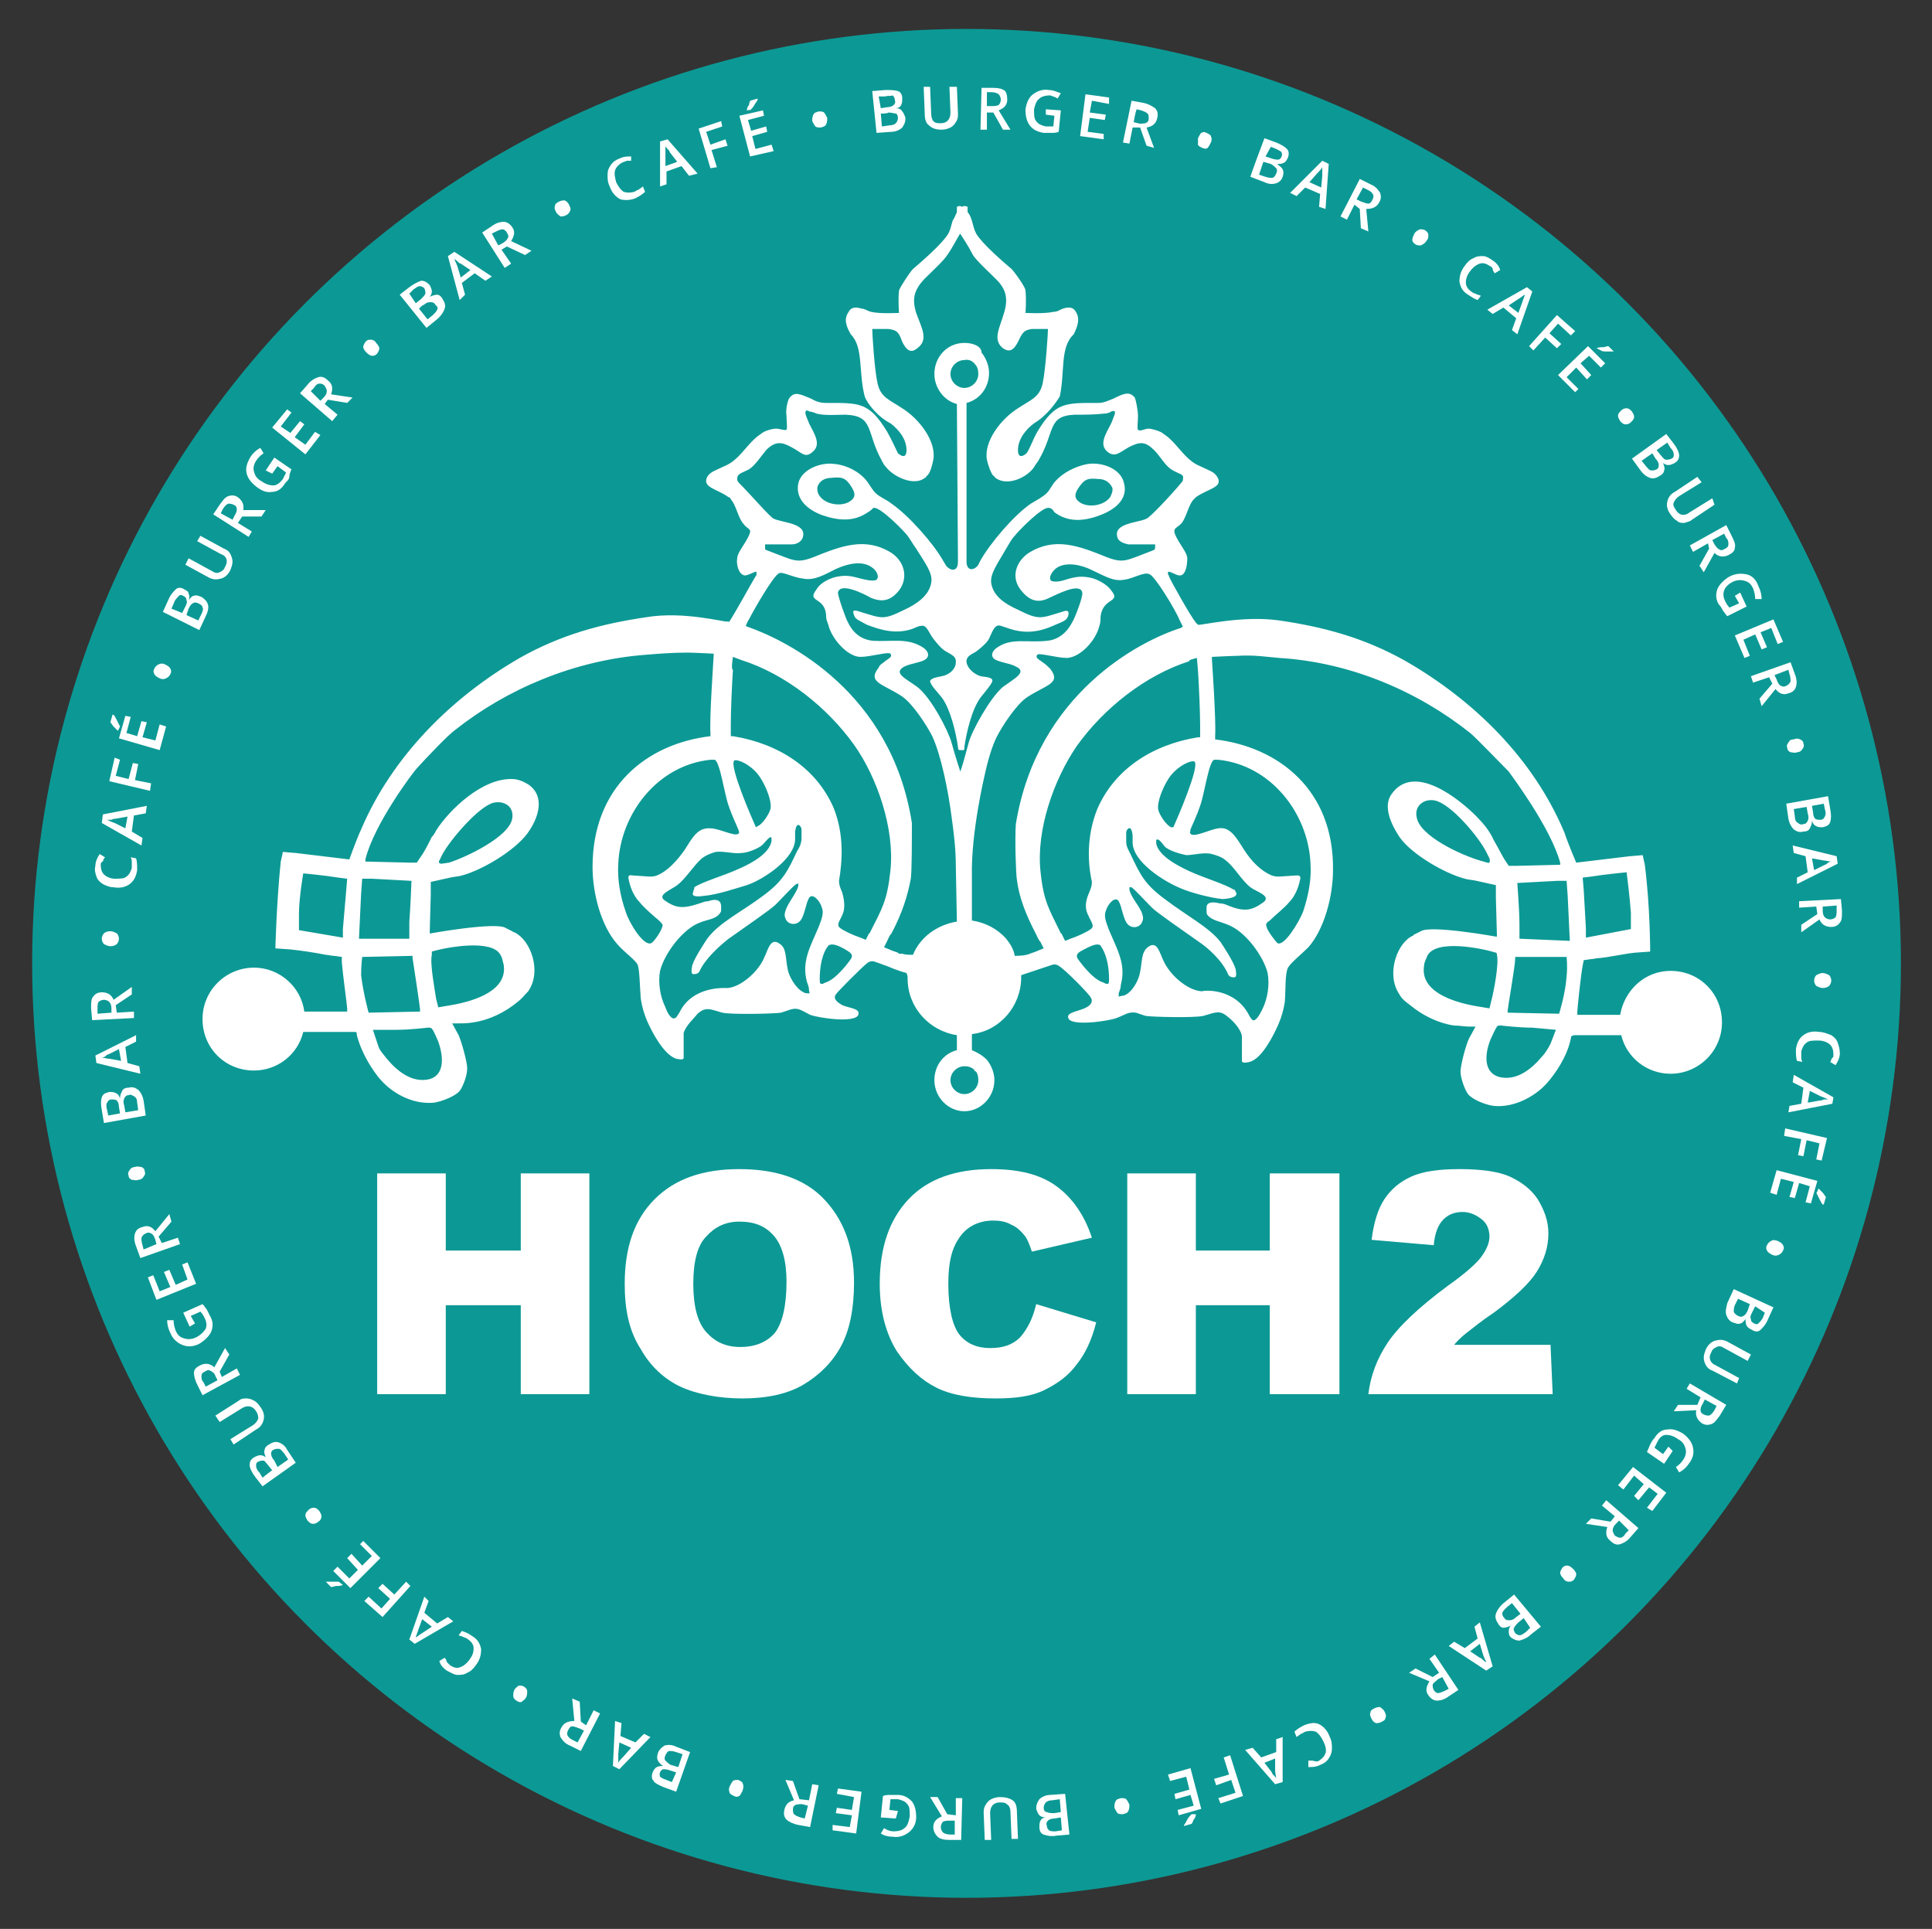 <?xml version="1.0" encoding="utf-8"?>
<!-- Generator: Adobe Illustrator 26.3.1, SVG Export Plug-In . SVG Version: 6.00 Build 0)  -->
<svg version="1.1" id="Ebene_1" xmlns="http://www.w3.org/2000/svg" xmlns:xlink="http://www.w3.org/1999/xlink" x="0px" y="0px"
	 viewBox="0 0 180.3 180" style="enable-background:new 0 0 180.3 180;" xml:space="preserve">
<rect x="0" y="0" width="180.3" height="180" fill="#333333" stroke="none"/>
<style type="text/css">
	.st0{fill:#0C9995;}
	.st1{clip-path:url(#SVGID_00000065761700464976036320000011884835885163134876_);}
	.st2{fill:#FFFFFF;}
</style>
<circle class="st0" cx="90.2" cy="89.9" r="87.2"/>
<g>
	<defs>
		<rect id="SVGID_1_" x="8.5" y="8.1" width="163.5" height="163.7"/>
	</defs>
	<clipPath id="SVGID_00000080901728311286374840000007836003070599631262_">
		<use xlink:href="#SVGID_1_"  style="overflow:visible;"/>
	</clipPath>
	<g style="clip-path:url(#SVGID_00000080901728311286374840000007836003070599631262_);">
		<path class="st2" d="M155.5,40.5l0.7,0.9c0.3,0.4,0.5,0.8,0.5,1.1c0,0.3-0.1,0.5-0.4,0.7c-0.2,0.1-0.4,0.2-0.6,0.2
			c-0.2,0-0.4-0.1-0.5-0.2l0,0c0.1,0.3,0.2,0.5,0.1,0.7c0,0.2-0.2,0.4-0.4,0.5c-0.3,0.2-0.6,0.3-0.9,0.2c-0.3-0.1-0.6-0.3-0.9-0.7
			l-0.8-1.1L155.5,40.5L155.5,40.5z M154.2,42.3l-1,0.7l0.4,0.5c0.2,0.2,0.3,0.4,0.5,0.4c0.2,0,0.3,0,0.5-0.1
			c0.2-0.1,0.2-0.3,0.2-0.4c0-0.2-0.1-0.4-0.3-0.6L154.2,42.3L154.2,42.3z M154.6,42l0.4,0.5c0.2,0.2,0.3,0.4,0.5,0.4
			c0.1,0,0.3,0,0.5-0.1c0.2-0.1,0.2-0.2,0.2-0.4c0-0.2-0.1-0.4-0.3-0.6l-0.3-0.5L154.6,42L154.6,42z"/>
		<path class="st2" d="M160,47.1l-2.1,1.4c-0.2,0.2-0.5,0.2-0.7,0.3c-0.3,0-0.5,0-0.7-0.2c-0.2-0.1-0.4-0.3-0.6-0.6
			c-0.3-0.4-0.4-0.8-0.3-1.2c0.1-0.4,0.3-0.7,0.7-0.9l2.1-1.4l0.4,0.5l-2.1,1.3c-0.3,0.2-0.4,0.4-0.5,0.6s0,0.4,0.2,0.7
			c0.3,0.5,0.8,0.6,1.3,0.2l2.1-1.3L160,47.1L160,47.1z"/>
		<path class="st2" d="M159.4,50.7l-1.4,0.8l-0.3-0.6l3.4-1.9l0.5,1c0.2,0.4,0.4,0.8,0.3,1.1c0,0.3-0.2,0.5-0.6,0.7
			c-0.4,0.2-0.9,0.2-1.3-0.2l-1,1.8l-0.4-0.6l0.9-1.6L159.4,50.7L159.4,50.7z M159.8,50.4l0.2,0.4c0.2,0.3,0.3,0.4,0.5,0.5
			s0.3,0,0.5-0.1c0.2-0.1,0.3-0.2,0.3-0.4c0-0.2,0-0.4-0.2-0.6l-0.2-0.4L159.8,50.4z"/>
		<path class="st2" d="M162.4,55.3l0.6,1.3l-1.8,0.9c-0.2-0.2-0.3-0.4-0.4-0.5c-0.1-0.2-0.2-0.4-0.4-0.6c-0.3-0.5-0.3-1-0.1-1.5
			c0.2-0.4,0.6-0.8,1.1-1.1c0.6-0.3,1.1-0.3,1.6-0.2s0.9,0.5,1.1,1.1c0.2,0.4,0.3,0.8,0.3,1.2l-0.6,0c0-0.4-0.1-0.7-0.2-1
			c-0.2-0.4-0.4-0.6-0.8-0.7c-0.3-0.1-0.7-0.1-1.1,0.1c-0.4,0.2-0.7,0.5-0.8,0.8c-0.1,0.3-0.1,0.6,0.1,1c0.1,0.2,0.2,0.4,0.4,0.6
			l0.9-0.4l-0.4-0.7L162.4,55.3L162.4,55.3z"/>
		<polygon class="st2" points="162.8,61.4 161.9,59.3 165.5,57.8 166.4,59.9 165.9,60.1 165.3,58.6 164.3,59 164.9,60.4 164.4,60.6 
			163.8,59.2 162.7,59.7 163.3,61.2 		"/>
		<path class="st2" d="M165.1,63.2l-1.5,0.5l-0.2-0.6l3.7-1.3l0.4,1.1c0.2,0.5,0.2,0.9,0.1,1.2c-0.1,0.3-0.3,0.5-0.7,0.6
			c-0.5,0.2-0.9,0-1.2-0.4l-1.3,1.6l-0.2-0.7l1.2-1.4L165.1,63.2L165.1,63.2z M165.6,63l0.2,0.4c0.1,0.3,0.2,0.5,0.4,0.6
			c0.2,0.1,0.3,0.1,0.5,0c0.2-0.1,0.3-0.2,0.4-0.4c0-0.2,0-0.4-0.1-0.7l-0.1-0.4L165.6,63L165.6,63z"/>
		<path class="st2" d="M167.4,69c0.2-0.1,0.4-0.1,0.6,0c0.2,0.1,0.3,0.2,0.3,0.4c0.1,0.2,0,0.4-0.1,0.5c-0.1,0.2-0.3,0.3-0.5,0.3
			c-0.2,0.1-0.4,0-0.6,0c-0.2-0.1-0.3-0.2-0.3-0.4c-0.1-0.2,0-0.4,0.1-0.5C167,69.1,167.1,69,167.4,69"/>
		<path class="st2" d="M170.6,74.3l0.2,1.2c0.1,0.5,0.1,0.9,0,1.2c-0.1,0.3-0.3,0.4-0.7,0.5c-0.2,0-0.4,0-0.6-0.1
			c-0.2-0.1-0.3-0.2-0.4-0.5h0c0,0.3-0.1,0.5-0.2,0.7c-0.1,0.2-0.3,0.3-0.6,0.3c-0.4,0.1-0.6,0-0.9-0.2c-0.2-0.2-0.4-0.5-0.5-1
			l-0.2-1.4L170.6,74.3L170.6,74.3z M168.6,75.3l-1.2,0.2l0.1,0.7c0,0.3,0.1,0.5,0.3,0.6c0.1,0.1,0.3,0.2,0.5,0.1
			c0.2,0,0.3-0.1,0.4-0.3c0.1-0.2,0.1-0.4,0-0.7L168.6,75.3z M169.1,75.2l0.1,0.6c0,0.3,0.1,0.5,0.2,0.6s0.3,0.1,0.5,0.1
			c0.2,0,0.3-0.1,0.4-0.3s0.1-0.4,0-0.7l-0.1-0.5L169.1,75.2L169.1,75.2z"/>
		<path class="st2" d="M167.7,81.9l1-0.5l-0.2-1.5l-1.1-0.3l-0.1-0.7l4.1,1l0.1,0.7l-3.8,1.9L167.7,81.9L167.7,81.9z M169.3,81.2
			l1-0.5c0.1,0,0.2-0.1,0.3-0.2c0.2-0.1,0.3-0.1,0.3-0.1c-0.2,0-0.5-0.1-0.7-0.1l-1.1-0.2L169.3,81.2L169.3,81.2z"/>
		<path class="st2" d="M169.5,84.6l-1.6,0.1l0-0.6l3.9-0.2l0.1,1.1c0,0.5,0,0.9-0.2,1.1c-0.2,0.3-0.5,0.4-0.8,0.4
			c-0.5,0-0.9-0.2-1.1-0.7l-1.7,1.2l0-0.7l1.5-1L169.5,84.6L169.5,84.6z M170.1,84.6l0,0.4c0,0.3,0.1,0.5,0.2,0.6
			c0.1,0.1,0.3,0.2,0.5,0.2c0.2,0,0.4-0.1,0.5-0.2c0.1-0.2,0.1-0.4,0.1-0.7l0-0.4L170.1,84.6L170.1,84.6z"/>
		<path class="st2" d="M170.1,90.8c0.2,0,0.4,0.1,0.6,0.2c0.1,0.1,0.2,0.3,0.2,0.5c0,0.2-0.1,0.4-0.2,0.5c-0.1,0.1-0.3,0.2-0.6,0.2
			c-0.2,0-0.4-0.1-0.6-0.2c-0.1-0.1-0.2-0.3-0.2-0.5s0.1-0.4,0.2-0.5C169.7,90.9,169.9,90.8,170.1,90.8"/>
		<path class="st2" d="M171.1,98.4c0-0.4-0.1-0.7-0.3-0.9c-0.2-0.2-0.6-0.4-1.1-0.4c-0.5,0-0.9,0-1.1,0.2c-0.3,0.2-0.4,0.5-0.5,0.8
			c0,0.2,0,0.3,0,0.5c0,0.2,0,0.3,0.1,0.5l-0.5-0.1c-0.1-0.3-0.1-0.7-0.1-1.1c0.1-0.6,0.3-1,0.7-1.3c0.4-0.3,0.9-0.4,1.5-0.3
			c0.4,0,0.8,0.2,1.1,0.3c0.3,0.2,0.5,0.4,0.6,0.7s0.2,0.6,0.2,1c0,0.4-0.2,0.8-0.4,1.1l-0.5-0.3c0.1-0.1,0.1-0.3,0.2-0.4
			C171.1,98.7,171.1,98.6,171.1,98.4"/>
		<path class="st2" d="M167,103.2l1.1-0.2l0.2-1.5l-1-0.5l0.1-0.7l3.7,2.1L171,103l-4.1,0.8L167,103.2L167,103.2z M168.7,102.9
			l1.1-0.2c0.1,0,0.2,0,0.4-0.1c0.2,0,0.3,0,0.4,0c-0.2-0.1-0.4-0.2-0.7-0.3l-1-0.5L168.7,102.9L168.7,102.9z"/>
		<polygon class="st2" points="166.5,106 166.6,105.3 170.5,106.2 170,108.3 169.5,108.2 169.8,106.7 168.6,106.4 168.3,107.9 
			167.8,107.8 168.1,106.3 		"/>
		<path class="st2" d="M165.2,111.3l0.6-2.1l3.8,1l-0.6,2.1l-0.5-0.1l0.4-1.5l-1-0.3l-0.4,1.4l-0.5-0.1l0.4-1.4l-1.2-0.3l-0.4,1.5
			L165.2,111.3L165.2,111.3z M169.7,110.9L169.7,110.9c0.2,0.2,0.3,0.3,0.4,0.4c0.1,0.1,0.2,0.3,0.3,0.4l-0.2,0.7h-0.1
			c-0.1-0.1-0.2-0.3-0.3-0.5c-0.1-0.2-0.2-0.4-0.3-0.6C169.6,111.3,169.7,110.9,169.7,110.9z"/>
		<path class="st2" d="M165.9,115.8c0.2,0.1,0.4,0.2,0.5,0.4c0.1,0.2,0.1,0.3,0,0.5c-0.1,0.2-0.2,0.3-0.4,0.4
			c-0.2,0.1-0.4,0.1-0.6,0c-0.2-0.1-0.4-0.2-0.5-0.4c-0.1-0.2-0.1-0.3,0-0.5c0.1-0.2,0.2-0.3,0.4-0.4
			C165.4,115.7,165.6,115.7,165.9,115.8"/>
		<path class="st2" d="M165.5,122l-0.5,1.1c-0.2,0.5-0.5,0.8-0.7,1c-0.2,0.2-0.5,0.2-0.8,0c-0.2-0.1-0.4-0.2-0.5-0.4
			c-0.1-0.2-0.1-0.4-0.1-0.6h0c-0.2,0.2-0.3,0.4-0.5,0.4c-0.2,0.1-0.4,0-0.7-0.1c-0.3-0.1-0.5-0.4-0.6-0.7c-0.1-0.3,0-0.7,0.1-1.1
			l0.6-1.3L165.5,122L165.5,122z M163.3,121.7l-1.1-0.5l-0.3,0.6c-0.1,0.2-0.1,0.5-0.1,0.6s0.2,0.3,0.4,0.4c0.2,0.1,0.4,0.1,0.5,0
			c0.2-0.1,0.3-0.3,0.4-0.5L163.3,121.7L163.3,121.7z M163.8,121.9l-0.3,0.6c-0.1,0.2-0.2,0.4-0.1,0.6c0,0.2,0.1,0.3,0.3,0.4
			c0.2,0.1,0.3,0.1,0.4,0c0.1-0.1,0.3-0.3,0.4-0.5l0.2-0.5L163.8,121.9L163.8,121.9z"/>
		<path class="st2" d="M162.1,129.1l-2.3-1.2c-0.3-0.1-0.5-0.3-0.6-0.5c-0.1-0.2-0.2-0.4-0.2-0.7c0-0.3,0.1-0.5,0.2-0.8
			c0.2-0.4,0.5-0.7,0.9-0.8c0.4-0.1,0.7-0.1,1.1,0.1l2.2,1.2l-0.3,0.6l-2.2-1.2c-0.3-0.2-0.5-0.2-0.7-0.1c-0.2,0.1-0.4,0.2-0.5,0.5
			c-0.3,0.5-0.1,1,0.4,1.2l2.2,1.2L162.1,129.1L162.1,129.1z"/>
		<path class="st2" d="M158.7,130.4l-1.3-0.8l0.3-0.5l3.4,2l-0.6,1c-0.3,0.4-0.5,0.7-0.8,0.8c-0.3,0.1-0.6,0.1-0.9-0.1
			c-0.4-0.3-0.6-0.7-0.5-1.2l-2.1,0.1l0.4-0.6h1.8L158.7,130.4L158.7,130.4z M159.1,130.6l-0.2,0.4c-0.2,0.3-0.2,0.5-0.2,0.6
			c0,0.2,0.1,0.3,0.3,0.4s0.4,0.1,0.5,0.1c0.2-0.1,0.3-0.2,0.5-0.5l0.2-0.4L159.1,130.6L159.1,130.6z"/>
		<path class="st2" d="M156.1,135.4l-0.8,1.2l-1.6-1.1c0.1-0.2,0.2-0.5,0.3-0.7c0.1-0.2,0.2-0.4,0.4-0.6c0.3-0.5,0.7-0.8,1.2-0.8
			c0.5-0.1,1,0.1,1.5,0.4c0.5,0.4,0.8,0.8,0.9,1.3c0.1,0.5,0,1-0.4,1.5c-0.2,0.3-0.5,0.6-0.9,0.8l-0.3-0.5c0.3-0.2,0.5-0.4,0.7-0.7
			c0.2-0.3,0.3-0.7,0.2-1c-0.1-0.4-0.3-0.7-0.7-0.9c-0.4-0.3-0.8-0.4-1.1-0.4s-0.6,0.2-0.8,0.6c-0.1,0.2-0.2,0.4-0.3,0.6l0.8,0.6
			l0.5-0.7L156.1,135.4L156.1,135.4z"/>
		<polygon class="st2" points="151,138.6 152.4,136.9 155.5,139.3 154.2,141 153.7,140.7 154.7,139.4 153.9,138.8 152.9,140 
			152.5,139.6 153.4,138.5 152.5,137.7 151.5,139 		"/>
		<path class="st2" d="M150.7,141.5l-1.2-1l0.4-0.5l3,2.6l-0.7,0.8c-0.3,0.4-0.7,0.6-1,0.7c-0.3,0.1-0.6,0-0.9-0.3
			c-0.4-0.3-0.5-0.7-0.3-1.3l-2-0.3l0.5-0.5l1.8,0.3L150.7,141.5L150.7,141.5z M151.1,141.9l-0.3,0.3c-0.2,0.2-0.3,0.4-0.3,0.6
			c0,0.2,0.1,0.3,0.2,0.5c0.2,0.1,0.3,0.2,0.5,0.2c0.2,0,0.4-0.2,0.5-0.4l0.3-0.3L151.1,141.9L151.1,141.9z"/>
		<path class="st2" d="M146.8,146.4c0.2,0.2,0.3,0.4,0.3,0.5c0,0.2-0.1,0.3-0.2,0.5c-0.2,0.2-0.3,0.2-0.5,0.2
			c-0.2,0-0.4-0.1-0.5-0.3c-0.2-0.2-0.3-0.4-0.3-0.5c0-0.2,0.1-0.3,0.2-0.5c0.2-0.2,0.3-0.2,0.5-0.2
			C146.4,146.1,146.6,146.2,146.8,146.4"/>
		<path class="st2" d="M143.8,151.8l-0.9,0.7c-0.4,0.4-0.8,0.5-1.1,0.6c-0.3,0-0.5-0.1-0.8-0.3c-0.2-0.2-0.2-0.4-0.2-0.6
			c0-0.2,0.1-0.4,0.2-0.5l0,0c-0.2,0.1-0.5,0.2-0.7,0.2c-0.2,0-0.4-0.2-0.5-0.4c-0.2-0.3-0.3-0.6-0.2-0.9c0.1-0.3,0.3-0.6,0.6-0.9
			l1.1-0.9L143.8,151.8L143.8,151.8z M141.9,150.6l-0.8-1l-0.5,0.4c-0.2,0.2-0.3,0.3-0.4,0.5c0,0.2,0,0.3,0.2,0.5
			c0.1,0.2,0.3,0.2,0.5,0.2c0.2,0,0.4-0.1,0.6-0.3L141.9,150.6L141.9,150.6z M142.2,151l-0.5,0.4c-0.2,0.2-0.3,0.3-0.4,0.5
			s0,0.3,0.1,0.5c0.1,0.1,0.3,0.2,0.4,0.2c0.2,0,0.3-0.1,0.6-0.3l0.4-0.4L142.2,151L142.2,151z"/>
		<path class="st2" d="M135.7,153.2l1,0.6l1.2-0.9l-0.3-1.1l0.5-0.4l1.2,4.1l-0.6,0.4l-3.5-2.3L135.7,153.2L135.7,153.2z
			 M137.2,154.1l0.9,0.6c0.1,0,0.2,0.1,0.3,0.2c0.1,0.1,0.2,0.2,0.3,0.2c-0.1-0.2-0.2-0.4-0.3-0.7l-0.3-1L137.2,154.1L137.2,154.1z"
			/>
		<path class="st2" d="M134.3,156.1l-0.9-1.3l0.5-0.4l2.2,3.3l-0.9,0.6c-0.4,0.3-0.8,0.4-1.1,0.4c-0.3,0-0.6-0.2-0.8-0.5
			c-0.3-0.4-0.2-0.8,0.1-1.3l-1.9-0.8l0.6-0.4l1.6,0.8L134.3,156.1L134.3,156.1z M134.6,156.5l-0.4,0.2c-0.2,0.2-0.4,0.3-0.5,0.5
			c0,0.2,0,0.3,0.1,0.5c0.1,0.2,0.3,0.3,0.4,0.3s0.4-0.1,0.6-0.2l0.4-0.2L134.6,156.5L134.6,156.5z"/>
		<path class="st2" d="M129.2,159.7c0.1,0.2,0.2,0.4,0.1,0.6c0,0.2-0.2,0.3-0.4,0.4s-0.4,0.1-0.5,0.1c-0.2-0.1-0.3-0.2-0.4-0.4
			c-0.1-0.2-0.2-0.4-0.1-0.6c0-0.2,0.2-0.3,0.4-0.4s0.4-0.1,0.5-0.1C128.9,159.4,129.1,159.5,129.2,159.7"/>
		<path class="st2" d="M123.1,164.3c0.3-0.2,0.5-0.4,0.6-0.7c0.1-0.3,0-0.7-0.2-1.1c-0.2-0.4-0.4-0.7-0.7-0.9c-0.3-0.1-0.6-0.1-1,0
			c-0.2,0.1-0.3,0.2-0.4,0.2c-0.1,0.1-0.3,0.2-0.4,0.3l-0.2-0.5c0.2-0.2,0.5-0.4,0.9-0.6c0.5-0.2,1-0.3,1.4-0.1
			c0.4,0.2,0.8,0.6,1,1.2c0.2,0.4,0.2,0.7,0.2,1.1c0,0.3-0.1,0.6-0.3,0.9c-0.2,0.3-0.5,0.5-0.8,0.6c-0.4,0.2-0.7,0.2-1.1,0.2v-0.6
			c0.1,0,0.3,0,0.4,0C122.8,164.4,123,164.4,123.1,164.3"/>
		<path class="st2" d="M116.9,163.1l0.8,0.9l1.4-0.5l0-1.2l0.6-0.2l0,4.2l-0.7,0.2l-2.8-3.2L116.9,163.1L116.9,163.1z M118,164.5
			l0.7,0.9c0,0.1,0.1,0.2,0.2,0.3c0.1,0.1,0.2,0.2,0.2,0.3c0-0.2-0.1-0.5-0.1-0.8l0-1.1L118,164.5L118,164.5z"/>
		<polygon class="st2" points="114.2,164 114.8,163.8 116,167.6 113.9,168.3 113.7,167.8 115.3,167.3 114.9,166.1 113.5,166.6 
			113.3,166 114.7,165.6 		"/>
		<path class="st2" d="M109,165.6l2.1-0.6l1,3.8l-2.1,0.6l-0.1-0.5l1.5-0.4l-0.3-1l-1.4,0.4l-0.1-0.5l1.4-0.4l-0.3-1.2l-1.5,0.4
			L109,165.6L109,165.6z M111.6,169.3L111.6,169.3c0,0.2-0.1,0.4-0.2,0.5c-0.1,0.2-0.1,0.3-0.2,0.4l-0.7,0.2l0-0.1
			c0.1-0.1,0.2-0.3,0.3-0.5c0.1-0.2,0.3-0.4,0.4-0.5L111.6,169.3L111.6,169.3z"/>
		<path class="st2" d="M105.4,168.4c0,0.2,0,0.4-0.1,0.6s-0.2,0.2-0.5,0.3c-0.2,0-0.4,0-0.5-0.1s-0.2-0.3-0.3-0.5
			c0-0.2,0-0.4,0.1-0.6s0.2-0.2,0.5-0.3c0.2,0,0.4,0,0.5,0.1C105.2,168,105.3,168.2,105.4,168.4"/>
		<path class="st2" d="M99.8,171.2l-1.2,0.1c-0.5,0.1-0.9,0-1.2-0.1c-0.3-0.1-0.4-0.4-0.4-0.7c0-0.2,0-0.4,0.1-0.6
			c0.1-0.2,0.3-0.3,0.5-0.3v0c-0.3,0-0.5-0.1-0.6-0.2c-0.1-0.1-0.2-0.3-0.3-0.6c0-0.4,0.1-0.6,0.3-0.9c0.2-0.2,0.6-0.4,1-0.4
			l1.4-0.1L99.8,171.2L99.8,171.2z M99,169.1l-0.1-1.2l-0.7,0.1c-0.3,0-0.5,0.1-0.6,0.2c-0.1,0.1-0.2,0.3-0.2,0.5
			c0,0.2,0.1,0.4,0.3,0.4c0.2,0.1,0.4,0.1,0.7,0.1L99,169.1L99,169.1z M99,169.6l-0.6,0.1c-0.3,0-0.5,0.1-0.6,0.2
			c-0.1,0.1-0.2,0.2-0.1,0.5c0,0.2,0.1,0.3,0.2,0.4c0.1,0.1,0.4,0.1,0.6,0.1l0.6-0.1L99,169.6L99,169.6z"/>
		<path class="st2" d="M91.9,171.7l-0.1-2.5c0-0.3,0-0.5,0.2-0.8c0.1-0.2,0.3-0.4,0.5-0.5c0.2-0.1,0.5-0.2,0.8-0.2
			c0.5,0,0.9,0.1,1.2,0.3c0.3,0.2,0.4,0.6,0.4,1.1l0.1,2.5l-0.6,0l-0.1-2.5c0-0.3-0.1-0.6-0.3-0.7c-0.2-0.2-0.4-0.2-0.7-0.2
			c-0.6,0-0.9,0.4-0.9,1l0.1,2.5L91.9,171.7L91.9,171.7z"/>
		<path class="st2" d="M89.2,169.4l0-1.6h0.6l-0.1,3.9l-1.1,0c-0.5,0-0.9-0.1-1.1-0.3c-0.2-0.2-0.4-0.5-0.4-0.9c0-0.5,0.3-0.8,0.8-1
			l-1.1-1.8l0.7,0l0.9,1.6L89.2,169.4L89.2,169.4z M89.1,169.9h-0.4c-0.3,0-0.5,0-0.7,0.1c-0.1,0.1-0.2,0.3-0.2,0.5
			c0,0.2,0.1,0.4,0.2,0.5c0.1,0.1,0.4,0.2,0.7,0.2h0.4L89.1,169.9L89.1,169.9z"/>
		<path class="st2" d="M83.6,169.7l-1.4-0.1l0.2-2c0.2-0.1,0.5-0.1,0.7-0.1s0.5,0,0.7,0c0.6,0,1,0.3,1.3,0.6
			c0.3,0.4,0.4,0.9,0.4,1.5c0,0.6-0.3,1.1-0.7,1.4c-0.4,0.3-0.9,0.5-1.5,0.4c-0.4,0-0.8-0.1-1.1-0.3l0.3-0.5
			c0.3,0.2,0.6,0.3,0.9,0.3c0.4,0,0.8-0.1,1-0.3c0.3-0.2,0.4-0.6,0.5-1.1c0-0.5,0-0.9-0.2-1.1c-0.2-0.3-0.5-0.4-0.9-0.5
			c-0.2,0-0.4,0-0.7,0l-0.1,1l0.8,0.1L83.6,169.7L83.6,169.7z"/>
		<polygon class="st2" points="78.2,166.9 80.4,167.2 79.9,171.1 77.7,170.8 77.7,170.3 79.3,170.5 79.5,169.4 78,169.2 78.1,168.7 
			79.5,168.9 79.7,167.7 78.1,167.4 		"/>
		<path class="st2" d="M75.5,168l0.3-1.5l0.6,0.1l-0.8,3.9l-1.1-0.2c-0.5-0.1-0.9-0.3-1.1-0.5c-0.2-0.2-0.3-0.5-0.2-0.9
			c0.1-0.5,0.4-0.8,0.9-0.9l-0.8-1.9l0.7,0.1l0.6,1.7L75.5,168L75.5,168z M75.4,168.5l-0.4-0.1c-0.3-0.1-0.5,0-0.7,0
			c-0.2,0.1-0.3,0.2-0.3,0.4c0,0.2,0,0.4,0.1,0.5s0.3,0.2,0.6,0.3l0.4,0.1L75.4,168.5L75.4,168.5z"/>
		<path class="st2" d="M69.3,167.1c-0.1,0.2-0.2,0.4-0.3,0.5c-0.2,0.1-0.3,0.1-0.5,0c-0.2-0.1-0.4-0.2-0.4-0.3
			c-0.1-0.2-0.1-0.4,0-0.6c0.1-0.2,0.2-0.4,0.3-0.5s0.3-0.1,0.5-0.1c0.2,0.1,0.4,0.2,0.4,0.3C69.4,166.6,69.4,166.8,69.3,167.1"/>
		<path class="st2" d="M63.1,167.2l-1.1-0.4c-0.5-0.2-0.9-0.4-1-0.6c-0.2-0.2-0.2-0.5-0.1-0.8c0.1-0.2,0.2-0.4,0.4-0.5
			c0.2-0.1,0.4-0.1,0.6-0.1v0c-0.2-0.1-0.4-0.3-0.5-0.5c-0.1-0.2-0.1-0.4,0-0.7c0.1-0.3,0.3-0.5,0.6-0.7c0.3-0.1,0.7-0.1,1.1,0.1
			l1.3,0.5L63.1,167.2L63.1,167.2z M63.1,165.4l-0.6-0.2c-0.3-0.1-0.5-0.1-0.6-0.1c-0.1,0-0.3,0.2-0.3,0.3c-0.1,0.2,0,0.3,0,0.4
			c0.1,0.1,0.3,0.2,0.6,0.3l0.5,0.2L63.1,165.4L63.1,165.4z M63.3,164.9l0.4-1.2l-0.6-0.2c-0.3-0.1-0.5-0.1-0.6-0.1
			c-0.2,0-0.3,0.2-0.4,0.4c-0.1,0.2-0.1,0.4,0,0.5c0.1,0.1,0.3,0.3,0.5,0.4L63.3,164.9L63.3,164.9z"/>
		<path class="st2" d="M58,160.8l-0.1,1.2l1.4,0.6l0.8-0.8l0.6,0.3l-2.9,3l-0.6-0.3l0.2-4.2L58,160.8L58,160.8z M57.8,162.6
			l-0.1,1.1c0,0.1,0,0.2,0,0.4c0,0.2,0,0.3,0,0.4c0.1-0.2,0.3-0.4,0.5-0.6l0.7-0.8L57.8,162.6L57.8,162.6z"/>
		<path class="st2" d="M54.7,161l0.7-1.4l0.6,0.3l-1.8,3.5l-1-0.5c-0.5-0.2-0.7-0.5-0.9-0.8c-0.1-0.3-0.1-0.6,0.1-0.9
			c0.2-0.4,0.6-0.6,1.2-0.6l-0.2-2.1l0.7,0.3l0.1,1.8C54.2,160.7,54.7,161,54.7,161z M54.5,161.5l-0.4-0.2c-0.3-0.1-0.5-0.2-0.7-0.2
			c-0.2,0-0.3,0.2-0.4,0.4c-0.1,0.2-0.1,0.4,0,0.5c0.1,0.2,0.3,0.3,0.5,0.4l0.4,0.2L54.5,161.5L54.5,161.5z"/>
		<path class="st2" d="M49.1,158.4c-0.1,0.2-0.3,0.3-0.4,0.4s-0.4,0-0.5-0.1c-0.2-0.1-0.3-0.3-0.3-0.4c0-0.2,0-0.4,0.1-0.6
			c0.1-0.2,0.3-0.3,0.4-0.4c0.2,0,0.4,0,0.5,0.1c0.2,0.1,0.3,0.3,0.3,0.4C49.2,158,49.2,158.2,49.1,158.4"/>
		<path class="st2" d="M42,155.4c0.3,0.2,0.6,0.3,0.9,0.2s0.6-0.3,0.9-0.7c0.3-0.4,0.4-0.7,0.4-1.1c0-0.3-0.2-0.6-0.5-0.8
			c-0.1-0.1-0.3-0.2-0.4-0.2c-0.1-0.1-0.3-0.1-0.5-0.2l0.3-0.4c0.3,0.1,0.6,0.2,1,0.5c0.5,0.3,0.7,0.7,0.8,1.2c0,0.5-0.1,1-0.5,1.5
			c-0.2,0.3-0.5,0.6-0.8,0.7c-0.3,0.2-0.6,0.2-0.9,0.2c-0.3,0-0.6-0.2-1-0.4c-0.3-0.2-0.6-0.5-0.7-0.9l0.5-0.3
			c0.1,0.1,0.2,0.3,0.2,0.4C41.8,155.2,41.9,155.3,42,155.4"/>
		<path class="st2" d="M40,149.4l-0.4,1.1l1.2,1l1-0.6l0.5,0.4l-3.6,2.1l-0.5-0.4l1.4-4L40,149.4L40,149.4z M39.4,151.1l-0.4,1.1
			c0,0.1-0.1,0.2-0.1,0.3c-0.1,0.2-0.1,0.3-0.1,0.3c0.2-0.1,0.4-0.3,0.6-0.4l0.9-0.6L39.4,151.1L39.4,151.1z"/>
		<polygon class="st2" points="37.9,147.6 38.3,148 35.7,150.9 34,149.4 34.4,149 35.6,150.1 36.4,149.2 35.3,148.2 35.7,147.8 
			36.8,148.8 		"/>
		<path class="st2" d="M32,147.9L32,147.9c-0.2,0.1-0.4,0.1-0.6,0.1c-0.2,0-0.3,0.1-0.5,0.1l-0.5-0.5l0,0c0.1,0,0.3,0,0.6,0
			s0.5,0,0.6,0L32,147.9L32,147.9z M33.9,143.8l1.6,1.6l-2.8,2.8l-1.6-1.6l0.4-0.4l1.1,1.1l0.8-0.8l-1-1.1l0.4-0.4l1,1.1l0.9-0.9
			l-1.1-1.1L33.9,143.8L33.9,143.8z"/>
		<path class="st2" d="M29.7,142c-0.2,0.2-0.4,0.2-0.5,0.2c-0.2,0-0.3-0.1-0.5-0.3c-0.1-0.2-0.2-0.3-0.2-0.5c0-0.2,0.1-0.3,0.3-0.5
			c0.2-0.2,0.4-0.2,0.5-0.2c0.2,0,0.3,0.1,0.5,0.3c0.1,0.2,0.2,0.3,0.2,0.5C30,141.7,29.9,141.9,29.7,142"/>
		<path class="st2" d="M24.5,138.7l-0.7-0.9c-0.3-0.4-0.5-0.8-0.5-1.1c0-0.3,0.1-0.5,0.4-0.7c0.2-0.1,0.4-0.2,0.6-0.2
			c0.2,0,0.4,0.1,0.5,0.2l0,0c-0.1-0.3-0.2-0.5-0.1-0.7c0-0.2,0.2-0.4,0.4-0.5c0.3-0.2,0.6-0.3,0.9-0.2c0.3,0.1,0.6,0.3,0.8,0.7
			l0.8,1.2L24.5,138.7L24.5,138.7z M25.4,137.2l-0.4-0.5c-0.2-0.2-0.3-0.4-0.4-0.4c-0.1,0-0.3,0-0.5,0.1c-0.2,0.1-0.2,0.2-0.2,0.4
			c0,0.2,0.1,0.4,0.3,0.6l0.3,0.5C24.6,137.8,25.4,137.2,25.4,137.2z M25.9,136.9l1-0.7l-0.4-0.6c-0.2-0.2-0.3-0.4-0.5-0.4
			c-0.2,0-0.3,0-0.5,0.1c-0.2,0.1-0.2,0.3-0.2,0.4s0.1,0.4,0.3,0.6L25.9,136.9L25.9,136.9z"/>
		<path class="st2" d="M20.1,132.1l2.2-1.4c0.2-0.2,0.5-0.2,0.7-0.2c0.3,0,0.5,0.1,0.7,0.2c0.2,0.1,0.4,0.3,0.6,0.6
			c0.3,0.4,0.4,0.8,0.3,1.2c-0.1,0.4-0.3,0.7-0.7,0.9l-2.1,1.4l-0.3-0.5l2.1-1.3c0.3-0.2,0.4-0.4,0.5-0.6c0-0.2,0-0.4-0.2-0.7
			c-0.3-0.5-0.8-0.6-1.3-0.3l-2.1,1.3L20.1,132.1L20.1,132.1z"/>
		<path class="st2" d="M20.7,128.5l1.4-0.8l0.3,0.6l-3.5,1.9l-0.5-1c-0.2-0.4-0.3-0.8-0.3-1.1c0-0.3,0.2-0.5,0.6-0.7
			c0.4-0.2,0.9-0.2,1.3,0.2l1-1.8l0.4,0.6l-0.9,1.6L20.7,128.5L20.7,128.5z M20.3,128.8l-0.2-0.4c-0.1-0.3-0.3-0.4-0.5-0.5
			c-0.2-0.1-0.3,0-0.5,0.1c-0.2,0.1-0.3,0.2-0.3,0.4c0,0.2,0,0.4,0.2,0.6l0.2,0.4L20.3,128.8L20.3,128.8z"/>
		<path class="st2" d="M17.7,123.8l-0.6-1.3l1.8-0.8c0.2,0.2,0.3,0.4,0.4,0.5c0.1,0.2,0.2,0.4,0.3,0.6c0.3,0.5,0.3,1,0.1,1.5
			c-0.2,0.4-0.6,0.8-1.1,1.1c-0.6,0.3-1.1,0.3-1.6,0.1c-0.5-0.2-0.9-0.6-1.1-1.1c-0.2-0.4-0.3-0.8-0.3-1.2l0.6,0
			c0,0.4,0.1,0.7,0.2,1c0.2,0.4,0.4,0.6,0.8,0.7c0.3,0.1,0.7,0.1,1.1-0.1c0.4-0.2,0.7-0.5,0.9-0.8c0.1-0.3,0.1-0.6-0.1-1
			c-0.1-0.2-0.2-0.4-0.4-0.6l-0.9,0.4l0.4,0.7L17.7,123.8L17.7,123.8z"/>
		<polygon class="st2" points="17.5,117.8 18.3,119.8 14.6,121.3 13.8,119.2 14.3,119 14.9,120.5 15.9,120.1 15.3,118.7 15.8,118.5 
			16.4,119.9 17.5,119.4 17,118 		"/>
		<path class="st2" d="M15.1,116l1.5-0.5l0.2,0.6l-3.7,1.3l-0.4-1.1c-0.2-0.5-0.2-0.9-0.1-1.2c0.1-0.3,0.3-0.5,0.7-0.6
			c0.5-0.2,0.9,0,1.2,0.4l1.3-1.6l0.2,0.7l-1.2,1.4L15.1,116L15.1,116z M14.6,116.1l-0.1-0.4c-0.1-0.3-0.2-0.5-0.4-0.6
			c-0.2-0.1-0.3-0.1-0.5,0c-0.2,0.1-0.3,0.2-0.4,0.4c0,0.2,0,0.4,0.1,0.7l0.1,0.4L14.6,116.1L14.6,116.1z"/>
		<path class="st2" d="M12.9,110.1c-0.2,0.1-0.4,0-0.6,0c-0.2-0.1-0.3-0.2-0.3-0.4c-0.1-0.2,0-0.4,0.1-0.5c0.1-0.2,0.3-0.3,0.5-0.3
			c0.2-0.1,0.4,0,0.6,0c0.2,0.1,0.3,0.2,0.3,0.4c0.1,0.2,0,0.4-0.1,0.5C13.3,110,13.1,110.1,12.9,110.1"/>
		<path class="st2" d="M9.7,104.8l-0.2-1.2c-0.1-0.5-0.1-0.9,0-1.2s0.3-0.4,0.7-0.5c0.2,0,0.4,0,0.6,0.1c0.2,0.1,0.3,0.2,0.4,0.5h0
			c0-0.3,0.1-0.5,0.2-0.7c0.1-0.2,0.3-0.3,0.6-0.3c0.4-0.1,0.6,0,0.9,0.2c0.2,0.2,0.4,0.5,0.5,1l0.2,1.4L9.7,104.8L9.7,104.8z
			 M11.2,103.9l-0.1-0.6c0-0.3-0.1-0.5-0.2-0.6c-0.1-0.1-0.3-0.1-0.5-0.1c-0.2,0-0.3,0.1-0.4,0.3c-0.1,0.1-0.1,0.4,0,0.7l0.1,0.5
			L11.2,103.9L11.2,103.9z M11.7,103.8l1.2-0.2l-0.1-0.7c0-0.3-0.1-0.5-0.3-0.6s-0.3-0.2-0.5-0.1c-0.2,0-0.3,0.1-0.4,0.3
			c-0.1,0.2-0.1,0.4,0,0.7C11.6,103.2,11.7,103.8,11.7,103.8z"/>
		<path class="st2" d="M12.7,97.2l-1,0.5l0.2,1.5l1.1,0.3l0.1,0.7l-4.1-1l-0.1-0.7l3.8-1.9L12.7,97.2L12.7,97.2z M11.1,97.9l-1,0.5
			c-0.1,0-0.2,0.1-0.3,0.2c-0.2,0.1-0.3,0.1-0.3,0.1c0.2,0,0.5,0.1,0.7,0.1l1.1,0.2L11.1,97.9L11.1,97.9z"/>
		<path class="st2" d="M10.9,94.5l1.6-0.1l0,0.6l-3.9,0.2l-0.1-1.1c0-0.5,0-0.9,0.2-1.1c0.2-0.3,0.5-0.4,0.8-0.4
			c0.5,0,0.9,0.2,1.1,0.7l1.7-1.2l0,0.7l-1.5,1L10.9,94.5L10.9,94.5z M10.4,94.5l0-0.4c0-0.3-0.1-0.5-0.2-0.6s-0.3-0.2-0.5-0.2
			c-0.2,0-0.4,0.1-0.5,0.2s-0.1,0.4-0.1,0.7l0,0.4L10.4,94.5L10.4,94.5z"/>
		<path class="st2" d="M10.3,88.3c-0.2,0-0.4-0.1-0.6-0.2c-0.1-0.1-0.2-0.3-0.2-0.5c0-0.2,0.1-0.4,0.2-0.5c0.1-0.1,0.3-0.2,0.6-0.2
			c0.2,0,0.4,0.1,0.6,0.2c0.1,0.1,0.2,0.3,0.2,0.5c0,0.2-0.1,0.4-0.2,0.5C10.8,88.2,10.6,88.3,10.3,88.3"/>
		<path class="st2" d="M9.4,80.7c0,0.4,0.1,0.7,0.3,0.9c0.2,0.2,0.6,0.4,1,0.4c0.5,0,0.9,0,1.1-0.2c0.3-0.2,0.4-0.5,0.5-0.8
			c0-0.2,0-0.3,0-0.5c0-0.2,0-0.3-0.1-0.5l0.5,0.1c0.1,0.3,0.1,0.7,0.1,1.1c-0.1,0.6-0.3,1-0.7,1.3c-0.4,0.3-0.9,0.4-1.5,0.3
			c-0.4,0-0.8-0.2-1-0.3c-0.3-0.2-0.5-0.4-0.6-0.7c-0.1-0.3-0.2-0.6-0.1-1c0-0.4,0.2-0.8,0.4-1.1l0.5,0.3c-0.1,0.1-0.2,0.3-0.2,0.4
			C9.5,80.4,9.4,80.5,9.4,80.7"/>
		<path class="st2" d="M13.6,75.9l-1.1,0.2l-0.2,1.5l1,0.6l-0.1,0.7l-3.7-2.1L9.6,76l4.1-0.8L13.6,75.9L13.6,75.9z M11.9,76.2
			l-1.1,0.2c-0.1,0-0.2,0-0.4,0.1c-0.2,0-0.3,0-0.4,0c0.2,0.1,0.4,0.2,0.7,0.3l1,0.5L11.9,76.2L11.9,76.2z"/>
		<polygon class="st2" points="14.1,73.1 14,73.8 10.2,72.9 10.7,70.7 11.2,70.9 10.8,72.4 12,72.7 12.4,71.2 12.9,71.3 12.6,72.8 
					"/>
		<path class="st2" d="M11,68.2L11,68.2c-0.2-0.2-0.3-0.3-0.4-0.4c-0.1-0.1-0.2-0.3-0.3-0.4l0.2-0.7l0.1,0c0.1,0.1,0.2,0.3,0.3,0.5
			c0.1,0.2,0.2,0.4,0.3,0.6L11,68.2L11,68.2z M15.5,67.8L14.9,70l-3.8-1.1l0.6-2.1l0.5,0.1l-0.4,1.5l1,0.3l0.4-1.4l0.5,0.1l-0.4,1.4
			l1.2,0.3l0.4-1.5L15.5,67.8L15.5,67.8z"/>
		<path class="st2" d="M14.9,63.3c-0.2-0.1-0.4-0.2-0.5-0.4c-0.1-0.2-0.1-0.3,0-0.5c0.1-0.2,0.2-0.3,0.4-0.4c0.2-0.1,0.4-0.1,0.6,0
			s0.4,0.2,0.5,0.4c0.1,0.2,0.1,0.3,0,0.5c-0.1,0.2-0.2,0.3-0.4,0.4C15.3,63.4,15.1,63.4,14.9,63.3"/>
		<path class="st2" d="M15.2,57.1l0.5-1.1c0.2-0.5,0.5-0.8,0.7-1c0.2-0.2,0.5-0.2,0.8,0c0.2,0.1,0.4,0.2,0.4,0.4
			c0.1,0.2,0.1,0.4,0,0.6h0c0.2-0.2,0.3-0.4,0.5-0.4c0.2-0.1,0.4,0,0.7,0.1c0.3,0.2,0.5,0.4,0.6,0.7c0.1,0.3,0,0.7-0.2,1.1l-0.6,1.3
			L15.2,57.1L15.2,57.1z M17,57.2l0.3-0.6c0.1-0.2,0.2-0.4,0.1-0.6c0-0.2-0.1-0.3-0.3-0.4c-0.2-0.1-0.3-0.1-0.4,0
			c-0.1,0.1-0.3,0.3-0.4,0.5L16,56.8C16,56.8,17,57.2,17,57.2z M17.4,57.4l1.1,0.5l0.3-0.6c0.1-0.2,0.2-0.5,0.1-0.6
			c0-0.2-0.2-0.3-0.4-0.4c-0.2-0.1-0.4-0.1-0.5,0c-0.2,0.1-0.3,0.3-0.4,0.5L17.4,57.4L17.4,57.4z"/>
		<path class="st2" d="M18.7,50l2.2,1.2c0.3,0.1,0.5,0.3,0.6,0.5c0.1,0.2,0.2,0.5,0.2,0.7c0,0.3-0.1,0.5-0.2,0.8
			c-0.2,0.4-0.5,0.7-0.9,0.8c-0.4,0.1-0.7,0.1-1.1-0.1l-2.2-1.2l0.3-0.6l2.2,1.2c0.3,0.2,0.5,0.2,0.7,0.1c0.2-0.1,0.4-0.2,0.5-0.5
			c0.3-0.5,0.2-1-0.4-1.2l-2.2-1.2L18.7,50L18.7,50z"/>
		<path class="st2" d="M22.2,48.8l1.3,0.8l-0.3,0.5l-3.3-2.1l0.6-0.9c0.3-0.4,0.5-0.7,0.8-0.8c0.3-0.1,0.6-0.1,0.9,0.1
			c0.4,0.3,0.6,0.7,0.5,1.2l2.1,0l-0.4,0.6l-1.8,0L22.2,48.8L22.2,48.8z M21.7,48.5l0.2-0.4c0.2-0.3,0.2-0.5,0.2-0.6
			c0-0.2-0.1-0.3-0.3-0.4c-0.2-0.1-0.4-0.1-0.5-0.1c-0.2,0.1-0.3,0.2-0.5,0.5l-0.2,0.4L21.7,48.5L21.7,48.5z"/>
		<path class="st2" d="M24.8,43.9l0.8-1.2l1.6,1.1C27.1,44,27,44.3,27,44.5s-0.2,0.4-0.4,0.6c-0.3,0.5-0.7,0.8-1.2,0.8
			c-0.5,0.1-1-0.1-1.5-0.5c-0.5-0.4-0.8-0.8-0.9-1.3c-0.1-0.5,0.1-1,0.4-1.5c0.2-0.3,0.5-0.6,0.9-0.8l0.3,0.5
			c-0.3,0.2-0.5,0.4-0.7,0.7c-0.2,0.3-0.3,0.7-0.2,1c0.1,0.4,0.3,0.7,0.7,0.9c0.4,0.3,0.8,0.4,1.1,0.4c0.3,0,0.6-0.2,0.9-0.6
			c0.1-0.2,0.2-0.4,0.3-0.6l-0.8-0.6l-0.5,0.7L24.8,43.9L24.8,43.9z"/>
		<polygon class="st2" points="29.9,40.6 28.5,42.4 25.4,39.9 26.8,38.2 27.2,38.5 26.2,39.8 27.1,40.4 28,39.3 28.4,39.6 
			27.5,40.8 28.5,41.5 29.4,40.3 		"/>
		<path class="st2" d="M30.3,37.7l1.2,1L31,39.3l-3-2.6l0.7-0.8c0.3-0.4,0.7-0.6,1-0.7c0.3-0.1,0.6,0,0.9,0.3
			c0.4,0.3,0.5,0.7,0.3,1.3l2,0.3l-0.5,0.5l-1.8-0.3L30.3,37.7L30.3,37.7z M29.9,37.4l0.3-0.3c0.2-0.2,0.3-0.4,0.3-0.6
			s-0.1-0.3-0.2-0.5c-0.2-0.2-0.3-0.2-0.5-0.2s-0.4,0.2-0.5,0.4l-0.3,0.3L29.9,37.4L29.9,37.4z"/>
		<path class="st2" d="M34.2,32.9c-0.2-0.2-0.3-0.4-0.3-0.5c0-0.2,0.1-0.3,0.2-0.5c0.2-0.2,0.3-0.2,0.5-0.2c0.2,0,0.4,0.1,0.5,0.3
			c0.2,0.2,0.3,0.4,0.3,0.5c0,0.2-0.1,0.3-0.2,0.5c-0.2,0.2-0.3,0.2-0.5,0.2C34.6,33.2,34.4,33.1,34.2,32.9"/>
		<path class="st2" d="M37.3,27.5l0.9-0.7c0.4-0.3,0.8-0.5,1.1-0.6c0.3,0,0.5,0.1,0.8,0.4c0.1,0.2,0.2,0.4,0.2,0.6
			c0,0.2-0.1,0.4-0.2,0.5l0,0c0.2-0.1,0.5-0.2,0.7-0.2c0.2,0,0.4,0.2,0.5,0.4c0.2,0.3,0.3,0.6,0.2,0.9c-0.1,0.3-0.3,0.6-0.6,0.9
			l-1.1,0.9L37.3,27.5L37.3,27.5z M38.8,28.3l0.5-0.4c0.2-0.2,0.3-0.3,0.4-0.5c0-0.1,0-0.3-0.1-0.5c-0.1-0.1-0.3-0.2-0.4-0.2
			c-0.2,0-0.3,0.1-0.6,0.3l-0.4,0.4L38.8,28.3L38.8,28.3z M39.1,28.8l0.8,1l0.5-0.4c0.2-0.2,0.3-0.3,0.4-0.5s0-0.3-0.2-0.5
			c-0.1-0.2-0.3-0.2-0.5-0.2c-0.2,0-0.4,0.1-0.6,0.3C39.6,28.3,39.1,28.8,39.1,28.8z"/>
		<path class="st2" d="M45.3,26.2l-1-0.7l-1.2,0.9l0.3,1.1L42.9,28l-1.1-4.1l0.6-0.4l3.5,2.3C45.9,25.8,45.3,26.2,45.3,26.2z
			 M43.9,25.2L43,24.6c-0.1,0-0.2-0.1-0.3-0.2c-0.1-0.1-0.2-0.2-0.3-0.2c0.1,0.2,0.2,0.4,0.3,0.7l0.3,1C43,25.9,43.9,25.2,43.9,25.2
			z"/>
		<path class="st2" d="M46.8,23.3l0.9,1.3L47.1,25L45,21.7l0.9-0.6c0.4-0.3,0.8-0.4,1.1-0.4c0.3,0,0.6,0.2,0.8,0.5
			c0.3,0.4,0.2,0.8-0.1,1.3l1.9,0.9L49,23.8L47.3,23L46.8,23.3L46.8,23.3z M46.5,22.9l0.4-0.2c0.3-0.2,0.4-0.3,0.5-0.5
			c0.1-0.2,0-0.3-0.1-0.5c-0.1-0.2-0.3-0.3-0.4-0.3c-0.2,0-0.4,0.1-0.6,0.2l-0.4,0.2L46.5,22.9L46.5,22.9z"/>
		<path class="st2" d="M51.9,19.8c-0.1-0.2-0.2-0.4-0.1-0.6c0-0.2,0.2-0.3,0.4-0.4c0.2-0.1,0.4-0.1,0.5-0.1c0.2,0.1,0.3,0.2,0.4,0.4
			c0.1,0.2,0.2,0.4,0.1,0.6s-0.2,0.3-0.4,0.4c-0.2,0.1-0.4,0.1-0.5,0.1C52.2,20.1,52,20,51.9,19.8"/>
		<path class="st2" d="M58,15.2c-0.3,0.2-0.5,0.4-0.6,0.7c-0.1,0.3,0,0.7,0.1,1.1c0.2,0.4,0.4,0.7,0.7,0.9c0.3,0.1,0.6,0.1,1,0
			c0.2-0.1,0.3-0.2,0.4-0.2c0.1-0.1,0.3-0.2,0.4-0.3l0.2,0.5c-0.2,0.2-0.5,0.4-0.9,0.6c-0.5,0.2-1,0.2-1.4,0.1
			c-0.4-0.2-0.8-0.6-1-1.2c-0.2-0.4-0.2-0.7-0.2-1.1s0.1-0.6,0.3-0.9c0.2-0.3,0.5-0.5,0.8-0.6c0.4-0.2,0.7-0.2,1.1-0.2V15
			c-0.1,0-0.3,0-0.4,0C58.3,15.1,58.2,15.1,58,15.2"/>
		<path class="st2" d="M64.3,16.4l-0.7-0.9l-1.4,0.5l0,1.2l-0.6,0.2v-4.2l0.7-0.2l2.8,3.2L64.3,16.4L64.3,16.4z M63.2,15.1l-0.7-0.9
			c0-0.1-0.1-0.2-0.2-0.3c-0.1-0.1-0.2-0.2-0.2-0.3c0,0.2,0,0.5,0,0.8l0,1.1L63.2,15.1L63.2,15.1z"/>
		<polygon class="st2" points="66.9,15.6 66.3,15.7 65.2,12 67.3,11.3 67.4,11.8 65.9,12.3 66.3,13.5 67.7,13 67.9,13.6 66.4,14 		
			"/>
		<path class="st2" d="M72.2,14.1L70,14.6l-1-3.8l2.2-0.5l0.1,0.5l-1.5,0.4l0.3,1l1.4-0.4l0.1,0.5l-1.4,0.4l0.3,1.2l1.5-0.4
			L72.2,14.1L72.2,14.1z M69.7,10.3L69.7,10.3c0-0.2,0.1-0.4,0.2-0.5C69.9,9.6,70,9.5,70,9.4l0.7-0.2v0.1c0,0.1-0.2,0.3-0.3,0.5
			s-0.3,0.4-0.4,0.5C70.1,10.2,69.7,10.3,69.7,10.3z"/>
		<path class="st2" d="M75.8,11.3c0-0.2,0-0.4,0.1-0.6s0.2-0.2,0.5-0.3c0.2,0,0.4,0,0.5,0.1c0.1,0.1,0.2,0.3,0.3,0.5
			c0,0.2,0,0.4-0.1,0.6c-0.1,0.2-0.2,0.2-0.5,0.3c-0.2,0-0.4,0-0.5-0.1C76,11.7,75.9,11.5,75.8,11.3"/>
		<path class="st2" d="M81.4,8.5l1.2-0.1c0.5,0,0.9,0,1.2,0.1s0.4,0.4,0.4,0.7c0,0.2,0,0.4-0.1,0.6s-0.3,0.3-0.5,0.3v0
			c0.3,0,0.5,0.1,0.6,0.3c0.1,0.1,0.2,0.3,0.3,0.6c0,0.4-0.1,0.6-0.3,0.9c-0.2,0.2-0.6,0.4-1,0.4l-1.4,0.1L81.4,8.5L81.4,8.5z
			 M82.2,10.1l0.6-0.1c0.3,0,0.5-0.1,0.6-0.2c0.1-0.1,0.2-0.2,0.1-0.5c0-0.2-0.1-0.3-0.2-0.4C83.1,9,82.9,8.9,82.6,9l-0.6,0
			L82.2,10.1L82.2,10.1z M82.2,10.6l0.1,1.2l0.7-0.1c0.3,0,0.5-0.1,0.6-0.2c0.1-0.1,0.2-0.3,0.2-0.5c0-0.2-0.1-0.4-0.2-0.4
			s-0.4-0.1-0.7-0.1C82.9,10.6,82.2,10.6,82.2,10.6z"/>
		<path class="st2" d="M89.3,8.1l0.1,2.5c0,0.3,0,0.5-0.2,0.8c-0.1,0.2-0.3,0.4-0.5,0.5c-0.2,0.1-0.5,0.2-0.8,0.2
			c-0.5,0-0.9-0.1-1.2-0.4c-0.3-0.2-0.4-0.6-0.4-1.1l-0.1-2.5l0.6,0l0.1,2.5c0,0.3,0.1,0.6,0.2,0.7c0.2,0.2,0.4,0.2,0.7,0.2
			c0.6,0,0.9-0.4,0.9-1l-0.1-2.5L89.3,8.1L89.3,8.1z"/>
		<path class="st2" d="M92.1,10.5l0,1.6l-0.6,0l0.1-3.9l1.1,0c0.5,0,0.9,0.1,1.1,0.3C93.9,8.6,94,8.9,94,9.3c0,0.5-0.3,0.8-0.8,1
			l1.1,1.8l-0.7,0l-0.9-1.6L92.1,10.5L92.1,10.5z M92.1,9.9h0.4c0.3,0,0.5,0,0.7-0.1c0.1-0.1,0.2-0.3,0.2-0.5c0-0.2-0.1-0.4-0.2-0.5
			c-0.1-0.1-0.4-0.2-0.7-0.2h-0.4L92.1,9.9L92.1,9.9z"/>
		<path class="st2" d="M97.6,10.2l1.4,0.1l-0.2,2c-0.2,0.1-0.5,0.1-0.7,0.1s-0.5,0-0.7,0c-0.6-0.1-1-0.3-1.3-0.7
			c-0.3-0.4-0.4-0.9-0.4-1.5c0.1-0.6,0.3-1.1,0.7-1.4c0.4-0.3,0.9-0.5,1.5-0.4c0.4,0,0.8,0.2,1.1,0.3l-0.3,0.5
			C98.6,9.1,98.3,9,98,8.9c-0.4,0-0.8,0.1-1,0.3c-0.3,0.2-0.4,0.6-0.5,1c0,0.5,0,0.9,0.2,1.1c0.2,0.3,0.5,0.4,0.9,0.5
			c0.2,0,0.4,0,0.7,0l0.1-1l-0.8-0.1L97.6,10.2L97.6,10.2z"/>
		<polygon class="st2" points="103,13 100.8,12.7 101.3,8.8 103.5,9.1 103.5,9.7 101.9,9.4 101.7,10.5 103.2,10.7 103.1,11.2 
			101.7,11 101.5,12.3 103,12.5 		"/>
		<path class="st2" d="M105.7,11.9l-0.3,1.5l-0.6-0.1l0.8-3.9l1.1,0.2c0.5,0.1,0.8,0.3,1.1,0.5c0.2,0.2,0.3,0.5,0.2,0.9
			c-0.1,0.5-0.4,0.8-1,0.9l0.7,1.9l-0.7-0.2l-0.6-1.7L105.7,11.9L105.7,11.9z M105.8,11.4l0.4,0.1c0.3,0.1,0.5,0,0.7,0
			c0.2-0.1,0.3-0.2,0.3-0.4c0-0.2,0-0.4-0.1-0.5c-0.1-0.1-0.3-0.2-0.6-0.3l-0.4-0.1C106,10.2,105.8,11.4,105.8,11.4z"/>
		<path class="st2" d="M111.8,12.9c0.1-0.2,0.2-0.4,0.3-0.5c0.2-0.1,0.3-0.1,0.5,0c0.2,0.1,0.4,0.2,0.4,0.3c0.1,0.2,0.1,0.4,0,0.6
			s-0.2,0.4-0.3,0.5s-0.3,0.1-0.5,0c-0.2-0.1-0.4-0.2-0.4-0.3C111.8,13.4,111.8,13.2,111.8,12.9"/>
		<path class="st2" d="M118,12.9l1.1,0.4c0.5,0.2,0.8,0.4,1,0.6c0.2,0.2,0.2,0.5,0.1,0.8c-0.1,0.2-0.2,0.4-0.4,0.5
			c-0.2,0.1-0.4,0.1-0.6,0.1v0c0.2,0.2,0.4,0.3,0.5,0.5c0.1,0.2,0.1,0.4,0,0.7c-0.1,0.3-0.3,0.5-0.6,0.6c-0.3,0.1-0.7,0.1-1.1-0.1
			l-1.3-0.5C116.6,16.6,118,12.9,118,12.9z M117.9,15.1l-0.4,1.2l0.6,0.2c0.3,0.1,0.5,0.1,0.6,0.1c0.2,0,0.3-0.2,0.4-0.4
			c0.1-0.2,0.1-0.4,0-0.5s-0.3-0.3-0.5-0.4L117.9,15.1L117.9,15.1z M118.1,14.6l0.6,0.2c0.3,0.1,0.5,0.1,0.6,0.1
			c0.1,0,0.3-0.2,0.3-0.3c0.1-0.2,0-0.3,0-0.4c-0.1-0.1-0.3-0.2-0.5-0.3l-0.5-0.2L118.1,14.6L118.1,14.6z"/>
		<path class="st2" d="M123.1,19.3l0.1-1.2l-1.4-0.6l-0.8,0.8l-0.6-0.3l3-3l0.6,0.3l-0.3,4.2L123.1,19.3L123.1,19.3z M123.3,17.5
			l0.1-1.1c0-0.1,0-0.2,0-0.4c0-0.2,0-0.3,0-0.4c-0.1,0.2-0.3,0.4-0.5,0.6l-0.7,0.8L123.3,17.5L123.3,17.5z"/>
		<path class="st2" d="M126.4,19.1l-0.7,1.4l-0.6-0.3l1.8-3.5l1,0.5c0.5,0.2,0.7,0.5,0.9,0.8c0.1,0.3,0.1,0.6-0.1,0.9
			c-0.2,0.4-0.6,0.6-1.2,0.6l0.2,2.1l-0.7-0.3l-0.1-1.8L126.4,19.1L126.4,19.1z M126.6,18.6l0.4,0.2c0.3,0.1,0.5,0.2,0.7,0.2
			c0.2,0,0.3-0.2,0.4-0.4c0.1-0.2,0.1-0.4,0-0.5c-0.1-0.2-0.3-0.3-0.5-0.4l-0.4-0.2L126.6,18.6L126.6,18.6z"/>
		<path class="st2" d="M132,21.8c0.1-0.2,0.3-0.3,0.5-0.4c0.2,0,0.4,0,0.5,0.1c0.2,0.1,0.3,0.3,0.3,0.4c0,0.2,0,0.4-0.2,0.6
			c-0.1,0.2-0.3,0.3-0.5,0.4c-0.2,0-0.4,0-0.5-0.1c-0.2-0.1-0.3-0.3-0.3-0.4C131.8,22.2,131.9,22,132,21.8"/>
		<path class="st2" d="M139,24.8c-0.3-0.2-0.6-0.3-0.9-0.2c-0.3,0.1-0.6,0.3-0.9,0.7c-0.3,0.4-0.4,0.7-0.4,1.1
			c0,0.3,0.2,0.6,0.5,0.8c0.1,0.1,0.3,0.2,0.4,0.2c0.1,0.1,0.3,0.1,0.5,0.2l-0.3,0.4c-0.3-0.1-0.6-0.3-0.9-0.5
			c-0.5-0.3-0.7-0.7-0.8-1.2c0-0.5,0.1-1,0.5-1.5c0.2-0.3,0.5-0.6,0.8-0.7c0.3-0.2,0.6-0.2,0.9-0.2c0.3,0,0.6,0.2,0.9,0.4
			c0.3,0.2,0.6,0.5,0.7,0.9l-0.5,0.3c-0.1-0.1-0.2-0.3-0.2-0.4C139.3,25,139.2,24.9,139,24.8"/>
		<path class="st2" d="M141.1,30.8l0.4-1.1l-1.2-1l-1,0.6l-0.5-0.4l3.7-2.1l0.5,0.4l-1.4,4L141.1,30.8L141.1,30.8z M141.7,29.2
			l0.4-1.1c0-0.1,0.1-0.2,0.1-0.3c0.1-0.2,0.1-0.3,0.1-0.3c-0.2,0.1-0.4,0.3-0.6,0.4l-0.9,0.6L141.7,29.2L141.7,29.2z"/>
		<polygon class="st2" points="143.1,32.7 142.7,32.3 145.3,29.4 147,30.9 146.6,31.3 145.4,30.2 144.6,31.1 145.7,32.1 145.3,32.5 
			144.2,31.5 		"/>
		<path class="st2" d="M147,36.6l-1.6-1.6l2.8-2.7l1.6,1.6l-0.4,0.4l-1.1-1.1l-0.8,0.7l1,1.1l-0.4,0.4l-1-1.1l-0.9,0.9l1.1,1.1
			L147,36.6L147,36.6z M149,32.5L149,32.5c0.2-0.1,0.4-0.1,0.6-0.1c0.2,0,0.3-0.1,0.5-0.1l0.5,0.5l0,0c-0.1,0-0.3,0-0.6,0
			c-0.3,0-0.5,0-0.6-0.1L149,32.5L149,32.5z"/>
		<path class="st2" d="M151.3,38.3c0.2-0.2,0.4-0.2,0.5-0.2c0.2,0,0.3,0.1,0.5,0.3c0.1,0.2,0.2,0.3,0.2,0.5s-0.1,0.3-0.3,0.5
			c-0.2,0.2-0.4,0.2-0.5,0.2c-0.2,0-0.3-0.1-0.5-0.3c-0.1-0.2-0.2-0.3-0.2-0.5C151,38.6,151.1,38.5,151.3,38.3"/>
		<path class="st2" d="M89.4,52.4L89.4,52.4c0,1.1-0.8,0.8-1.1,0.4L88,52.3c-0.9-1.6-3.2-4.2-4.8-5.3c-0.5-0.4-1.1-0.6-1.5-1
			c-0.3-0.3-0.5-0.7-0.8-1.1c-0.7-0.9-1.9-1.5-3-1.6c-1.3-0.2-3.1,0.5-3.4,1.8c-0.3,1.5,0.9,2.5,2.3,3c1.5,0.5,2.9,0.6,4.2-0.3
			c0.2-0.1,0.4-0.3,0.5-0.4c0.6-0.2,3,2.3,3.2,2.6c0.3,0.4,0.5,0.8,0.8,1.2c0.8,1.3,1.6,2.3,1.4,3.2c-0.2,1.2-1.4,2-2.5,2.5
			c-2,1-2.1,0.8-4.1,0.2c-0.6-0.2-0.8-0.2-0.6,0.3c0.1,0.4,0.5,0.5,1.2,0.9c1.3,0.5,2.7,0.9,4.2,0.4c0.3-0.1,0.6-0.3,0.9-0.3
			c0.5-0.1,0.7,0.7,1.1,1.2c0.3,0.4,0.8,1,1.2,1.2c0.5,0.3,0.8,0.4,0.9,0.8c0,0,0,0.1,0,0.1v0.1c0,0.7-0.7,1.2-1.3,1.3
			c-0.5,0.1-1.1,0.2-1.1,0.5c0.1,0.4,0.7,1,1.1,1.5c0.8,1.1,1.3,3.2,1.5,4.6c0,0.3,0.1,0.3,0.2,0.3h0.2c0.2,0,0.2,0,0.2-0.3
			c0.2-1.4,0.7-3.5,1.5-4.6c0.4-0.5,1-1.2,1.1-1.5c0.1-0.4-0.5-0.4-1.1-0.5c-0.6-0.2-1.2-0.7-1.3-1.3v-0.1c0,0,0-0.1,0-0.1
			c0.1-0.4,0.4-0.5,0.9-0.8c0.4-0.3,1-0.8,1.2-1.2c0.3-0.6,0.5-1.4,1.1-1.2c0.3,0.1,0.6,0.2,0.9,0.3c1.6,0.5,2.9,0.2,4.2-0.4
			c0.7-0.3,1.1-0.4,1.2-0.9c0.1-0.4-0.1-0.5-0.6-0.3c-2,0.6-2.1,0.8-4.1-0.2c-1.1-0.5-2.3-1.2-2.5-2.5c-0.1-0.9,0.6-1.8,1.4-3.2
			c0.3-0.5,0.5-0.9,0.8-1.2c0.2-0.3,2.6-2.8,3.2-2.6c0.2,0,0.4,0.2,0.5,0.4c1.2,0.9,2.6,0.9,4.2,0.3c1.4-0.5,2.7-1.5,2.3-3
			c-0.3-1.4-2.1-2-3.4-1.8c-1.1,0.2-2.3,0.8-3,1.6c-0.3,0.3-0.5,0.8-0.8,1.1c-0.4,0.4-1,0.7-1.5,1c-1.6,1.1-3.8,3.7-4.7,5.3
			l-0.2,0.4c-0.3,0.5-1.1,0.7-1.1-0.3V37.6c1.2-0.3,2.1-1.4,2.1-2.8c0-0.7-0.3-1.4-0.7-1.9C91.6,32.3,90.8,32,90,32
			c-1.6,0-2.8,1.3-2.8,2.9c0,1.3,0.9,2.5,2.1,2.8L89.4,52.4L89.4,52.4L89.4,52.4z M91,34C91.2,34.2,90.8,33.7,91,34
			c0.2,0.2,0.3,0.5,0.3,0.9c0,0.7-0.6,1.3-1.3,1.3c-0.7,0-1.3-0.6-1.3-1.3c0-0.7,0.6-1.3,1.3-1.3C90.4,33.5,90.8,33.7,91,34
			 M76.3,45.4c0.2-0.6,0.8-0.8,1.2-0.8c1-0.1,1.4-0.1,2,0.9c0.3,0.5,0.4,0.9-0.2,1.3c-0.8,0.5-2.2,0.3-2.8-0.5
			C76.4,46.2,76.2,45.8,76.3,45.4 M103.8,45.5c0.1,0.3-0.1,0.7-0.2,0.9c-0.6,0.8-2,1-2.8,0.5c-0.6-0.4-0.5-0.8-0.2-1.3
			c0.6-0.9,0.9-1,1.9-0.9C103,44.7,103.5,44.9,103.8,45.5 M89.9,72.8l-0.1-0.3c-0.2-0.5-0.7-2.1-1-3.2c-0.3-1.1-1.9-4.2-3.2-5.2
			c-1.1-0.8-2.3-1.3-1.2-1.9c0.6-0.3,1.7-0.4,2-0.7c0.4-0.3,0.2-0.8-0.3-1.1c-1.4-0.9-2.9-0.5-4.6-0.6c-1.1-0.1-1.9-0.7-2.4-1.8
			c-0.1-0.1-0.9-2.3-0.9-2.7c0.2-1,2.4,0.1,3.1,0.5c1,0.4,1.8,0.3,2.6-0.7c0.9-1.2,0.5-2.7-0.7-3.5c-2.4-1.5-4.6-0.7-7.3,0.4
			c-1.6,0.6-1.8,0.3-4.2-0.6c-0.3-0.1-0.3-0.1-0.3-0.3v-0.3h1.8c0.3,0,0.4,0,0.7,0c0.5,0,0.9-0.3,1-0.6c0.5-1.4-1.9-1.4-2.7-1.8
			c-0.3-0.1-2.1-2.2-3.2-3.3c-0.2-0.2-0.2-0.3-0.2-0.4c0-0.5,0.3-0.5,1.1-0.9c0.6-0.4,1.1-1.2,1.6-1.8c0.8-0.8,1.4-0.8,2.3-0.3
			c1,0.5,1.3,1.1,2,0.5c0.9-0.7,0.2-1.7-0.3-2.7c0,0-0.1-0.3-0.2-0.5c-0.4-0.9,0.2-0.7,0.2-0.6c0.2,0,0.5,0.1,0.7,0.2
			c0.8,0.2,1.9,0.1,2.7,0.1c2.7,0.1,1.9,1.6,3.4,4.3c0.1,0.2,0.2,0.4,0.4,0.6c0.7,0.9,2.6,1.8,3.6,1c0.1,0,0.1-0.1,0.2-0.2
			c0.3-0.2,0.5-1,0.6-1.5c0.3-1.7-1.3-3.8-2.9-4.8c-1.2-0.8-2-1-2.3-2.3c-0.3-1.3-0.5-4.7-0.5-5.1c0,0,0,0,0.1,0c0.2,0,1,0,1.4,0
			c0.9,0.1,1,0.4,1.3,1.2c0.4,0.8,0.8,1.1,1.4,0.6c1.1-0.8,0.4-1.9-0.1-3.3c-0.4-1.3-0.2-2.1,0.7-3.1c0.7-0.7,1.9-1.8,2.2-2.3
			c0.5-0.7,1-1.7,1.2-2c0.2,0.3,0.8,1.2,1.2,2c0.3,0.5,1.5,1.6,2.2,2.3c0.9,0.9,1.1,1.8,0.7,3.1c-0.4,1.4-1.1,2.5-0.1,3.3
			c0.6,0.4,1,0.2,1.4-0.6c0.4-0.8,0.5-1.1,1.3-1.2c0.5,0,1.2,0,1.4,0c0,0,0.1,0,0.1,0c0,0.3-0.2,3.7-0.5,5.1
			c-0.3,1.3-1.1,1.5-2.3,2.3c-1.6,1-3.2,3.1-2.9,4.8c0.1,0.5,0.4,1.3,0.6,1.5c0.1,0,0.1,0.1,0.2,0.2c1.1,0.8,2.9,0,3.6-1
			c0.1-0.2,0.2-0.3,0.4-0.6c1.6-2.7,0.8-4.2,3.4-4.3c0.8,0,1.9,0,2.7-0.1c0.3,0,0.6-0.1,0.7-0.2c0.1,0,0.6-0.3,0.2,0.6
			c-0.1,0.3-0.2,0.5-0.2,0.5c-0.5,1-1.2,2-0.3,2.7c0.7,0.5,1.1,0,2-0.5c1-0.5,1.5-0.5,2.3,0.3c0.6,0.6,1,1.4,1.6,1.8
			c0.8,0.5,1.2,0.4,1.1,0.9c0,0.1,0,0.2-0.2,0.4c-1,1.2-2.9,3.2-3.2,3.3c-0.8,0.4-3.2,0.4-2.7,1.8c0.1,0.3,0.5,0.5,1,0.6
			c0.3,0,0.3,0,0.7,0h1.8v0.3c0,0.1,0,0.2-0.3,0.3c-2.4,0.9-2.6,1.2-4.2,0.6c-2.7-1.1-4.9-1.9-7.3-0.4c-1.2,0.8-1.7,2.3-0.7,3.5
			c0.8,1,1.6,1.2,2.6,0.7c0.7-0.3,2.9-1.5,3.1-0.5c0.1,0.4-0.8,2.6-0.9,2.7c-0.5,1-1.3,1.7-2.4,1.8c-1.8,0.2-3.3-0.3-4.6,0.6
			c-0.5,0.3-0.7,0.8-0.3,1.1c0.4,0.3,1.5,0.4,2,0.7c1.1,0.5-0.1,1.1-1.2,1.9c-1.2,1-2.9,4.1-3.2,5.2c-0.3,1.1-0.7,2.7-1,3.2
			l-0.1,0.3C90.1,72.9,89.9,72.9,89.9,72.8 M32,87.5l-4.1-0.7l0-1.5c0-1.5,0.4-3.8,0.4-3.8s2.1,0.2,3.3,0.4l0.8,0.1l-0.1,1.2
			L32,86.7C32,86.7,32,87.5,32,87.5z M41.2,80.6c-0.2,0-0.3-0.1-0.2-0.3l0.3-0.6c0.7-1.3,3.4-4.5,4.8-4.8c1-0.2,1.9,0.4,1.7,1.5
			c-0.3,1.7-4.3,3.6-5.9,4.1L41.2,80.6L41.2,80.6z M34.8,96.1H37c1.3,0,2.9-0.2,2.9-0.2c0.3,0,0.3,0,0.4,0.1c0.2,0.2,0.5,1,0.6,1.2
			c0.5,1.4,0.6,3.1-0.8,3.5c-1.6,0.4-3-0.7-4-1.9c-0.3-0.4-0.7-0.8-0.8-1.2L34.8,96.1L34.8,96.1z M33.8,89.3l4.7-0.1
			c0,0,0,0.1,0,0.2c0.1,0.6,0.7,4.6,0.7,4.8v0.2l-4.8,0.1c0,0-0.5-1.8-0.7-3.5C33.7,90.1,33.8,89.3,33.8,89.3 M40.3,89.1
			c0,0,0-0.2,0-0.3c0,0,0,0,0,0c1.3-0.4,5.6-1.2,6.4,0.3c0.2,0.3,0.2,0.6,0.3,0.9c0.4,2.4-2.6,3.4-4.9,3.8l-1.2,0.2l-0.2-0.8
			C40.6,92.5,40.1,89.9,40.3,89.1 M79.4,89.5c0,0-1.3,1.9-2.4,2.2c-0.5,0.3-0.5,0-0.5-0.3c0-2,0.6-2.9,0.7-3c0.3-0.7,1.7,0.2,2,0.4
			C79.5,89,79.6,89.2,79.4,89.5 M38.2,87.6h-4.7l0.2-4.2l0.1-1.4l0.9,0l3.7,0.2c0,0-0.1,2.6-0.2,3.8L38.2,87.6L38.2,87.6z
			 M64.7,83.2c0,0.1-0.4,0.6,1,0.4c1.2-0.1,3-0.7,4-1c1.5-0.5,4.6-2.5,4.5-4.4c0-0.2,0-0.4,0-0.5c0.1-1.2,0.6-0.6,0.6-0.3
			c0,0.2,0,0.5,0,0.8c0,0.5-0.2,0.9-0.4,1.2c-0.9,1.9-1.3,2.8-3.2,4.2c-2,1.5-4.1,2.5-5.2,4c-0.2,0.3-1.2,1.8-1.4,2.5
			c0,0.1-0.2,0.8,0.1,0.8h0.1c0.4,0,0.5-0.3,0.5-0.3c0.5-1.1,1.8-2.3,2.7-3c1.4-1,3.9-2.7,4.4-3.2c0.7-0.7,1.5-1.6,1.9-1.9
			c0.1,0,0.2-0.1,0.2,0c0,0,0,0.1,0,0.2c-0.2,0.7-1,1.6-1.2,2.3c-0.1,0.3-0.1,0.5,0,0.7c0.2,0.6,1,0.7,1.4,0.2
			c0.4-0.5,0.5-1.6,0.8-2.1c0.3-0.5,1,0.2,1.2,0.9c0.2,0.5,0,1-0.3,1.8c-0.8,1.9-1.6,3.2-1.1,5.1c0.1,0.3,0.2,0.5,0.2,0.8
			c0,0.1,0.1,0.3,0,0.3c-0.1,0-0.4,0-0.5-0.1c-0.7-0.3-1.4-1.5-1.5-2.2c-0.2-1-0.1-1.9-0.7-2.3c-0.9-0.7-1.1,0.5-1.5,1.3
			c-0.5,1.2-2.1,2.7-3.4,2.8h-0.1c-0.2,0-3.2-0.2-4.4,2.3C63.2,94.8,63.1,95,63,95c-0.3,0.2-0.7-0.4-0.9-1c-0.5-1-0.7-2.3-0.5-3.4
			c0.4-1.6,2.1-3.9,3.7-4.5c0.7-0.3,1.5-0.3,1.9-0.9c0.1-0.1,0.1-0.2,0.1-0.5v-0.1c0-1-1.2-0.5-1.2-0.5c-0.3,0-0.5,0.1-0.8,0.2
			c-1.5,0.5-2.2,0.5-3.3-0.3c-0.7-0.5,0.7-1,1.2-1.4c0.8-0.6,1.5-1.8,2.3-2.5c0.4-0.3,0.9-0.5,1.3-0.6c0.7-0.1,1.7,0.2,2.4,0.1
			c0.5,0,1.6-0.4,2-0.8c0.2-0.2,0.7-0.9,0.8-0.6c0,0,0,0.2,0,0.3c-0.2,1.1-1.7,2-3.1,2.6c-1.3,0.6-3.4,1.2-4.1,1.7
			C64.8,83,64.7,83.1,64.7,83.2 M70.5,77.1c-0.4-0.9-2.4-5.5-2-6.1c0.1-0.2,1.1,0.1,1.9,0.9c0.8,0.7,1.7,2.8,1.5,3.6
			c-0.1,0.4-0.7,1.4-1.2,1.6C70.6,77.2,70.5,77.2,70.5,77.1 M59.1,81.7c-0.2,0-0.6-0.2-0.4,0.5c0.1,0.5,0.4,1.4,1,2
			c0.4,0.5,1.2,1.2,1.8,1.7c0.3,0.3,0.4,0.4,0.3,0.6c-0.1,0.4-0.7,1.3-1,1.5c-0.7,0.4-2.1-1.9-2.4-2.9c-0.5-1.4-0.8-3-0.7-4.5
			c0.2-4.7,3.7-9.2,8.6-9.7c0.2,0,0.3,0,0.4,0c0.5,0.2,0.9,3.2,1.3,4.3c0.3,0.9,0.7,1.7,0.9,2.2c0.1,0.2,0.1,0.4,0,0.4
			c-0.3,0.3-1.8-0.5-2.6-0.5c-1.2-0.1-1.7,0.9-2.4,2c-0.7,1-1.6,2-2.6,2.4c-0.3,0.1-0.4,0.1-0.7,0.1L59.1,81.7L59.1,81.7z
			 M68.4,61.3l0.8,0.3c4.1,1.3,8,4.4,10.5,7.9c2.2,3.1,3.8,7.9,3.4,11.7c-0.3,2.9-0.8,3.6-1.9,5.8c0,0,0,0.1-0.1,0.1l-0.3,0.6
			l-0.5-0.2c-0.6-0.2-1.5-0.6-1.9-0.9c-0.4-0.3,0-0.7,0.2-1.2c0.3-0.6,0.2-1.4,0-2.1c-0.2-0.5-0.3-0.7-0.3-1.1
			c0.3-1.8,0.5-4.3-0.5-6.8c-1.6-3.7-5.1-6-9.4-6.7c-0.2,0-0.2,0-0.2,0s0-0.9,0-1.1c0-1.2,0.1-3.6,0.2-5.1
			C68.2,62.5,68.4,61.3,68.4,61.3z M148,87.5l0-0.9l-0.2-3.5l-0.1-1.2l0.8-0.1c1.2-0.2,3.3-0.4,3.3-0.4s0.3,2.3,0.4,3.8l0,1.5
			L148,87.5z M138.8,80.5l-0.7-0.2c-1.7-0.5-5.7-2.3-5.9-4.1c-0.2-1,0.7-1.7,1.7-1.5c1.5,0.3,4.1,3.4,4.8,4.8l0.3,0.6
			C139.1,80.4,139,80.6,138.8,80.5 M145.2,96.1l-0.5,1.3c-0.2,0.4-0.5,0.9-0.8,1.2c-1,1.2-2.4,2.3-4,1.9c-1.4-0.4-1.4-2-0.8-3.5
			c0.1-0.2,0.4-0.9,0.6-1.2c0.1-0.1,0.1-0.1,0.4-0.1c0,0,1.6,0.2,2.9,0.2L145.2,96.1L145.2,96.1z M146.2,89.3c0,0,0.1,0.9,0,1.8
			c-0.1,1.6-0.7,3.5-0.7,3.5l-4.8-0.1v-0.2c0-0.2,0.7-4.2,0.7-4.8c0-0.1,0-0.2,0-0.2L146.2,89.3L146.2,89.3z M139.7,89.1
			c0.2,0.9-0.3,3.4-0.5,4.2l-0.2,0.8l-1.2-0.2c-2.3-0.4-5.3-1.4-4.9-3.8c0-0.3,0.2-0.6,0.3-0.9c0.8-1.6,5.1-0.7,6.4-0.3c0,0,0,0,0,0
			C139.7,88.9,139.7,89.1,139.7,89.1 M100.6,89.5c-0.2-0.3-0.1-0.5,0.2-0.7c0.4-0.2,1.8-1.1,2-0.4c0,0,0.7,0.9,0.7,3
			c0,0.3,0,0.6-0.5,0.3C101.9,91.4,100.6,89.5,100.6,89.5 M141.8,87.6l0-1.4c0-1.2-0.2-3.8-0.2-3.8l3.7-0.2l0.9,0l0.1,1.4l0.2,4.2
			L141.8,87.6L141.8,87.6L141.8,87.6z M115.3,83.2c0-0.1-0.1-0.2-0.2-0.2c-0.8-0.5-2.8-1.1-4.1-1.7c-1.3-0.6-2.9-1.5-3.1-2.6
			c0-0.1,0-0.2,0-0.3c0.2-0.3,0.7,0.5,0.8,0.6c0.4,0.4,1.5,0.7,2,0.8c0.7,0,1.7-0.3,2.4-0.1c0.4,0.1,1,0.3,1.3,0.6
			c0.8,0.6,1.5,1.9,2.3,2.5c0.5,0.4,2,0.8,1.2,1.4c-1.1,0.8-1.8,0.9-3.3,0.3c-0.2-0.1-0.5-0.2-0.8-0.2c0,0-1.3-0.4-1.2,0.5v0.1
			c0,0.3,0,0.4,0.1,0.5c0.4,0.5,1.2,0.6,1.9,0.9c1.6,0.6,3.3,2.9,3.7,4.5c0.2,1.1,0,2.4-0.5,3.4c-0.3,0.6-0.6,1.1-0.9,1
			c-0.1-0.1-0.2-0.2-0.3-0.4c-1.3-2.6-4.2-2.4-4.4-2.3h-0.1c-1.3-0.1-2.9-1.5-3.5-2.8c-0.4-0.8-0.6-2-1.5-1.3
			c-0.6,0.5-0.5,1.3-0.7,2.3c-0.1,0.7-0.7,1.9-1.5,2.2c-0.1,0-0.5,0.1-0.5,0.1c0,0,0-0.2,0-0.3c0.1-0.3,0.2-0.5,0.2-0.8
			c0.5-1.9-0.3-3.2-1.1-5.1c-0.3-0.8-0.5-1.3-0.3-1.8c0.2-0.7,0.9-1.4,1.2-0.9c0.3,0.5,0.4,1.6,0.8,2.1c0.4,0.5,1.2,0.4,1.4-0.2
			c0.1-0.2,0.1-0.4,0-0.7c-0.2-0.7-1.1-1.6-1.2-2.3c0-0.1,0-0.2,0-0.2c0,0,0.1,0,0.2,0c0.4,0.3,1.2,1.2,1.9,1.9
			c0.5,0.5,3,2.2,4.4,3.2c0.9,0.6,2.2,1.8,2.7,3c0,0,0.1,0.3,0.5,0.3h0.1c0.3,0,0.1-0.8,0.1-0.8c-0.2-0.7-1.2-2.2-1.4-2.5
			c-1.1-1.4-3.1-2.4-5.2-4c-1.9-1.4-2.3-2.3-3.2-4.2c-0.2-0.4-0.4-0.7-0.4-1.2c0-0.3,0-0.6,0-0.8c0-0.3,0.5-0.9,0.6,0.3
			c0,0.1,0,0.3,0,0.5c-0.1,1.9,3,3.8,4.5,4.4c0.9,0.4,2.8,0.9,3.9,1C115.7,83.8,115.4,83.3,115.3,83.2 M109.5,77.2c0,0-0.1,0-0.2,0
			c-0.5-0.2-1.1-1.2-1.2-1.6c-0.2-0.8,0.7-2.9,1.5-3.6c0.8-0.8,1.8-1.1,1.9-0.9C111.9,71.7,109.9,76.3,109.5,77.2 M120.9,81.7
			l-1.5,0.1c-0.3,0-0.4,0-0.7-0.1c-1-0.4-1.9-1.3-2.6-2.4c-0.7-1.1-1.3-2.2-2.4-2c-0.8,0.1-2.3,0.9-2.6,0.5c-0.1-0.1,0-0.2,0-0.4
			c0.2-0.5,0.6-1.3,0.9-2.2c0.4-1.1,0.8-4.1,1.3-4.3c0.1,0,0.2,0,0.4,0c4.9,0.5,8.4,5,8.6,9.7c0.1,1.5-0.2,3-0.7,4.5
			c-0.4,1-1.8,3.3-2.4,2.9c-0.2-0.2-0.9-1.1-1-1.5c-0.1-0.3,0-0.4,0.3-0.6c0.5-0.5,1.4-1.2,1.8-1.7c0.6-0.6,0.9-1.5,1-2
			C121.5,81.6,121.1,81.7,120.9,81.7 M111.7,61.4l0.1,1.2c0.1,1.5,0.2,4,0.2,5.1c0,0.2,0,1.1,0,1.1s0,0-0.2,0
			c-4.3,0.7-7.8,3-9.4,6.7c-1,2.5-0.9,5-0.5,6.8c0,0.4-0.1,0.6-0.3,1.1c-0.3,0.7-0.4,1.4,0,2.1c0.2,0.5,0.6,0.9,0.2,1.2
			c-0.4,0.3-1.3,0.7-1.9,0.9l-0.5,0.2l-0.3-0.6c0,0,0-0.1-0.1-0.1c-1.1-2.3-1.6-2.9-1.9-5.8c-0.4-3.8,1.2-8.5,3.4-11.7
			c2.5-3.5,6.4-6.6,10.5-7.9C110.8,61.6,111.7,61.4,111.7,61.4z M91,99.9C91.2,100.2,90.7,99.7,91,99.9c0.2,0.2,0.3,0.5,0.3,0.9
			c0,0.7-0.6,1.3-1.3,1.3s-1.3-0.6-1.3-1.3s0.6-1.3,1.3-1.3C90.4,99.5,90.7,99.6,91,99.9 M89.3,86c-1.8,0.3-3.4,1.4-4.1,3.1
			c-0.4,0-0.7,0-1-0.1c-0.1,0-0.1,0-0.2,0c-0.2,0-0.2-0.1-0.2-0.1v0c-0.3-0.1-0.6-0.2-0.8-0.3l-0.5-0.2l0.3-0.6
			c0.1-0.2,0.2-0.5,0.4-0.7c1-1.9,1.5-3.5,1.8-5.1c0.1-0.7,0.1-3.8,0.1-5.2c-1.9-12.2-11.6-17-15.3-18.3c-0.1,0-0.2-0.1-0.2-0.1
			s0.2-0.5,0.3-0.6c0.5-1,2.3-4.1,2.8-4.3C73,53.3,74,53.9,75,54c1,0.2,2-0.4,3-0.9c1.1-0.5,2.4-0.8,3.3-0.2
			c0.5,0.3,0.8,0.9,0.5,1.2c-0.1,0.1-0.6,0.1-1,0c-1-0.2-1.5-0.5-2.6-0.3c-0.6,0.1-1.6,0.5-2,1.2c-1,1.3,0.9,0.6,0.9,2.6
			c0,0.2,0.1,0.4,0.2,0.7c0.3,1.3,1.8,3,3,3c0.9,0,2.6-0.5,2.8-0.3c0.2,0.3-0.1,0.4-0.5,0.7c-0.2,0.2-0.5,0.3-0.6,0.6
			c-1.1,1.4,0.4,1.5,2.2,2.7c1,0.7,2.3,2.7,2.8,3.7c0.8,1.7,1.5,5.1,1.8,7.5v0c0.2,1.4,0.4,3,0.4,4.6L89.3,86L89.3,86L89.3,86z
			 M93.9,87.6c-0.8-0.9-1.9-1.5-3.2-1.7v-4.1h0c-0.1-4.1,1.2-9.5,1.2-9.5c0.3-1.4,0.7-2.7,1.1-3.5c0.5-1,1.8-3,2.8-3.7
			c1.8-1.2,3.3-1.3,2.2-2.7c-0.2-0.2-0.4-0.4-0.7-0.6c-0.4-0.3-0.7-0.4-0.5-0.7c0.2-0.2,1.8,0.3,2.8,0.3c1.3-0.1,2.7-1.7,3-3
			c0.1-0.3,0.1-0.5,0.1-0.7c0.1-2,2-1.4,1-2.6c-0.4-0.6-1.4-1.1-2-1.2c-1-0.2-1.6,0-2.6,0.3c-0.4,0.1-0.8,0.1-1,0
			c-0.3-0.3,0.1-0.9,0.5-1.2c0.9-0.6,2.3-0.3,3.3,0.2c1.1,0.5,2,1.1,3,0.9c0.9-0.1,1.9-0.8,2.4-0.5c0.5,0.2,2.4,3.3,2.8,4.3
			c0.1,0.2,0.3,0.6,0.3,0.6s-0.1,0-0.2,0.1c-3.8,1.2-13.4,6.1-15.4,18.3c-0.1,1.4,0,4.6,0.1,5.2c0.2,1.6,0.8,3.2,1.8,5.1
			c0.1,0.2,0.2,0.5,0.4,0.7l0.3,0.6l-0.5,0.2c-0.2,0.1-0.5,0.2-0.8,0.3v0c0,0-0.3,0.2-1.4,0.2C94.6,88.6,94.3,88.1,93.9,87.6
			 M84.7,91.1v0.2c0,2.7,2,4.9,4.6,5.3V98c-1.2,0.3-2.1,1.4-2.1,2.8c0,1.6,1.3,2.9,2.8,2.9s2.8-1.3,2.8-2.9c0-0.7-0.3-1.4-0.7-1.9
			c-0.4-0.4-0.9-0.7-1.4-0.9v-1.5c2.6-0.3,4.6-2.6,4.6-5.3v-0.2c0.3-0.1,0.6-0.2,0.9-0.3l1.8-0.6c0.3-0.1,0.3-0.1,0.4-0.1
			c0.2,0,0.4,0.1,0.5,0.2c0.5,0.3,2.7,2.5,2.9,2.9c0.2,0.3,0.1,0.7-0.6,1c-0.7,0.3-1.7,0.4-1.5,0.9c0.2,0.8,3.7,0.3,4.5,0
			c0.8-0.3,1.1-0.6,1.8-0.5c0.3,0.1,0.6,0.2,0.9,0.3c0.5,0.1,4.6,0.2,5.4,0c1.1-0.3,1.5-0.6,2.3,0.1c0.4,0.3,1.2,1.1,1.3,1.8
			c0,0.2,0,0.3,0,0.6V99c0,0.3,0.7,0.1,0.7,0.1c1.2-0.3,2.3-2.6,2.7-3.5c0.3-0.7,0.5-1.4,0.6-2.1c0.1-1.1,0-2.6,0.3-3.2
			c0.3-0.5,1.2-1.2,1.9-1.9c1.5-1.7,2.3-4.8,2.3-7.2c0.1-7.5-5.1-11.5-11-12.2h0v-0.3c0.1-1.5-0.3-7.1-0.3-7.2c0-0.1,0-0.2,0-0.2
			s2-0.1,2.4-0.1c1.5-0.1,2.7,0.1,3.9,0.2c6.6,0.4,12.9,3.1,17.8,7c0.6,0.5,2.6,2.6,3.6,3.6c0.2,0.3,3.9,5.2,4.8,8.5
			c0,0.1,0,0.2,0,0.2l-4.1,0.1l-0.7,0l-0.4-0.6c-0.3-0.5-0.7-1.3-1-1.8c-0.4-0.9-1-1.6-1.7-2.3c-1.4-1.4-5.8-5.1-7.9-1.9
			c-0.7,1.1,0,2.7,0.8,3.9c1.1,1.6,4.2,3.4,6.1,3.9c0.3,0.1,0.7,0.1,1.1,0.2l1.8,0.4l0,1.2l0.1,3.6h-0.1c0,0-6.1-1.1-7-0.5
			c-0.2,0.1-0.4,0.2-0.6,0.3c0,0-0.1,0-0.1,0.1c-1.5,0.6-2.6,3.6-1.3,5.5c0.2,0.4,0.6,0.7,1,1c1.2,1,2.7,1.7,4.1,1.9
			c0.5,0,1,0.1,1.4,0.1l0.6,0l-0.6,1.1c-0.3,0.6-0.8,2.5-0.8,3.1c0,0.6,0.4,1.7,0.7,2.1c0.4,0.5,1.6,1,2.4,1.1c2,0.2,4.1-1,5.2-2.4
			c0.4-0.5,1.6-2,2-3.9c0-0.2,0-0.2,0.3-0.3h4.4c0.5,2.1,2.4,3.6,4.6,3.6c2.6,0,4.8-2.1,4.8-4.8s-2.1-4.8-4.8-4.8
			c-2.4,0-4.3,1.8-4.7,4.1h-2c-0.8,0-2,0-2,0v-0.3c0-0.2,0.3-3.2,0.5-4.3l0.1-0.5l0.7-0.1c0.2,0,0.5-0.1,0.8-0.1
			c1-0.1,2.3-0.4,3.3-0.5l1.4-0.1c0,0,0-4.2-0.5-8.1l-0.2-0.9l-1.2,0.1l-5,0.6c0,0-0.7-1.6-1.1-2.8c-2.9-6.9-8.4-12.3-14.8-16
			c-3.9-2.2-7.7-3.2-11.8-3.8c-3.5-0.5-7.4,0.5-7.6,0.4c0,0-0.1-0.1-0.2-0.2c-0.5-0.6-2.4-4-2.5-4.3c0-0.1-0.1-0.2-0.1-0.2
			c0-0.1,0-0.1,0-0.2c0.1-0.2,0.7,0.3,1.1,0.3c0.6,0,0.7-1.1,0.7-1.6c0-0.2-0.1-0.4-0.2-0.6c-0.2-0.4-1.1-1.6-1-2
			c0-0.2,0.4-0.4,0.6-0.6c0.5-0.5,0.7-1.8,1.2-2.3c0.1-0.1,0.1-0.1,0.2-0.2c1.1-0.8,2.6-0.9,2-1.9c-0.3-0.5-0.8-0.6-1.6-1
			c-0.5-0.2-0.9-0.5-1.3-0.9c-0.7-0.7-1.3-1.6-2.1-2.1c-0.3-0.3-1.2-0.5-1.4-0.5c-0.4,0-0.8,0.3-1,0.1c-0.1-0.1,0-0.7,0-1.3
			c0-0.5-0.2-1.5-0.3-1.7c-0.5-0.6-1-0.4-2,0.1c-0.5,0.2-0.9,0.4-1.4,0.4h0c-3.1,0-4-0.1-5.7,2.7c-0.4,0.7-0.7,1.6-1,2c0,0,0,0,0,0
			c-0.6,0.5-0.8,0.2-0.8-0.3c0-1,0.7-1.9,1.5-2.5c1.2-0.7,2.1-2,2.4-2.5c0.5-2.3,0-4.6,1.3-5.8c0.4-0.8,0.6-1.5,0.2-2.1
			c-0.2-0.4-0.6-0.5-1.2-0.3c-0.3,0.1-0.5,0.3-0.9,0.3c-0.8,0.2-2.6,0.1-2.6,0.1s0.1-1.2,0-2.1c0-0.3-1-1.7-1.3-2
			c-0.7-0.6-2.7-2.3-3.3-3.3c-0.2-0.4-0.2-0.5-0.4-1.2c-0.1-0.3-0.2-0.6-0.4-0.8v-0.5c-0.2-0.1-0.4-0.1-0.5,0
			c-0.2-0.1-0.3-0.1-0.5,0v0.5c-0.1,0.2-0.2,0.5-0.4,0.8c-0.2,0.7-0.2,0.8-0.4,1.2c-0.6,1-2.6,2.7-3.3,3.3c-0.3,0.3-1.2,1.7-1.3,2
			c-0.1,0.9,0,2.1,0,2.1s-1.8,0.1-2.6-0.1c-0.4-0.1-0.6-0.3-0.9-0.3c-0.6-0.2-1-0.1-1.2,0.3c-0.5,0.7-0.2,1.4,0.2,2.1
			c1.2,1.2,0.7,3.5,1.3,5.8c0.2,0.6,1.2,1.9,2.4,2.5c0.8,0.6,1.5,1.5,1.5,2.5c0,0.5-0.2,0.8-0.8,0.3v0c-0.2-0.4-0.6-1.3-1-2
			c-1.7-2.8-2.6-2.7-5.7-2.7h0c-0.5,0-0.9-0.1-1.4-0.4c-1-0.4-1.5-0.7-2-0.1c-0.2,0.2-0.4,1.2-0.3,1.7c0,0.6,0.1,1.2,0,1.3
			c-0.2,0.1-0.6-0.1-1-0.1c-0.3,0-1.1,0.2-1.4,0.5c-0.8,0.5-1.4,1.4-2.1,2.1c-0.4,0.4-0.8,0.7-1.3,0.9c-0.8,0.4-1.3,0.5-1.6,1
			c-0.5,1,0.9,1.1,2,1.9c0.1,0,0.2,0.1,0.2,0.2c0.5,0.5,0.7,1.8,1.2,2.3c0.2,0.3,0.5,0.4,0.6,0.6c0.1,0.4-0.8,1.6-1,2
			c-0.1,0.2-0.2,0.4-0.2,0.6c-0.1,0.5,0.1,1.5,0.7,1.6c0.4,0,1.1-0.5,1.1-0.3c0,0,0,0.1,0,0.2c0,0,0,0.1-0.1,0.2
			c-0.2,0.3-2,3.6-2.5,4.3C68,57.9,68,58,67.9,58c-0.2,0.1-4.1-1-7.6-0.4c-4.1,0.6-7.9,1.6-11.8,3.8c-6.4,3.7-11.9,9.2-14.8,16
			c-0.5,1.1-1.1,2.8-1.1,2.8l-5-0.6l-1.2-0.1l-0.2,0.9c-0.4,3.9-0.5,8.1-0.5,8.1l1.4,0.1c1,0.1,2.3,0.3,3.3,0.5
			c0.2,0,0.5,0.1,0.8,0.1l0.7,0.1l0,0.5c0.1,1.2,0.5,4.1,0.5,4.3v0.3c0,0-1.1,0-2,0h-2c-0.3-2.3-2.3-4.1-4.7-4.1
			c-2.6,0-4.8,2.1-4.8,4.8s2.1,4.8,4.8,4.8c2.2,0,4.1-1.5,4.6-3.6H33c0.3,0,0.3,0,0.3,0.3c0.5,1.9,1.6,3.4,2,3.9
			c1.1,1.4,3.1,2.6,5.2,2.4c0.7-0.1,2-0.6,2.4-1.1c0.3-0.4,0.7-1.4,0.7-2.1c0-0.6-0.5-2.4-0.8-3.1l-0.6-1.1l0.6,0
			c0.4,0,0.9,0,1.4-0.1c1.4-0.2,2.9-0.9,4.1-1.9c0.4-0.3,0.7-0.7,1-1c1.3-1.9,0.2-4.8-1.3-5.5c0,0-0.1,0-0.2-0.1
			c-0.2-0.1-0.4-0.2-0.6-0.3c-0.9-0.6-7,0.5-7,0.5h-0.1l0.1-3.6l0-1.2l1.8-0.4c0.4-0.1,0.8-0.1,1.1-0.2c1.9-0.5,4.9-2.3,6.1-3.9
			c1.1-1.5,1.7-3.5,0.1-4.6c-0.5-0.3-1-0.5-1.5-0.5c-2.8-0.1-5.9,2.9-7.1,4.8c-0.1,0.2-0.2,0.4-0.4,0.6c-0.3,0.6-0.7,1.4-1,1.8
			l-0.4,0.6l-0.7,0l-4.1-0.1c0,0,0-0.1,0-0.2c0.8-3.3,4.5-8.2,4.8-8.5c1-1.1,3-3.2,3.6-3.6c4.8-3.8,11.1-6.5,17.8-7
			c1.2-0.1,2.5-0.2,3.9-0.2c0.4,0,2.4,0.1,2.4,0.1l0,0.2c0,0.2-0.4,5.7-0.3,7.2v0.3h0c-5.9,0.7-11,4.7-11,12.2
			c0,2.5,0.8,5.5,2.3,7.2c0.7,0.8,1.6,1.4,1.9,1.9c0.2,0.5,0.2,2,0.3,3.2c0.1,0.7,0.3,1.4,0.6,2.1c0.4,0.9,1.5,3.1,2.7,3.5
			c0.1,0,0.7,0.2,0.7-0.1v-1.7c0-0.3,0-0.4,0-0.6c0.2-0.7,1-1.4,1.3-1.8c0.8-0.7,1.2-0.4,2.3-0.1c0.9,0.2,5,0.1,5.5,0
			c0.3-0.1,0.6-0.2,0.9-0.3c0.7-0.2,1,0.1,1.8,0.5c0.8,0.3,4.2,0.8,4.5,0c0.2-0.6-0.8-0.6-1.5-0.9c-0.7-0.4-0.8-0.7-0.6-1
			c0.2-0.3,2.4-2.5,2.9-2.9c0.1-0.1,0.3-0.2,0.5-0.2c0.1,0,0.1,0,0.4,0.1l1.1,0.4c0,0,0.9,0.4,1.7,0.6"/>
		<polygon class="st2" points="35.2,109.5 41.6,109.5 41.6,116.7 48.6,116.7 48.6,109.5 55,109.5 55,130.1 48.6,130.1 48.6,121.8 
			41.6,121.8 41.6,130.1 35.2,130.1 		"/>
		<path class="st2" d="M58.3,119.8c0-3.4,0.9-6,2.8-7.9c1.9-1.9,4.5-2.8,7.9-2.8c3.4,0,6.1,0.9,7.9,2.8s2.8,4.4,2.8,7.8
			c0,2.4-0.4,4.4-1.2,5.9c-0.8,1.5-2,2.7-3.5,3.6c-1.5,0.9-3.5,1.3-5.7,1.3s-4.3-0.4-5.8-1.1c-1.5-0.7-2.8-1.9-3.7-3.5
			C58.7,124.2,58.3,122.2,58.3,119.8 M64.7,119.8c0,2.1,0.4,3.6,1.2,4.5s1.8,1.4,3.2,1.4c1.3,0,2.4-0.4,3.2-1.3
			c0.7-0.9,1.1-2.5,1.1-4.8c0-1.9-0.4-3.4-1.2-4.3c-0.8-0.9-1.8-1.3-3.2-1.3c-1.3,0-2.3,0.5-3.1,1.4
			C65.1,116.2,64.7,117.7,64.7,119.8"/>
		<path class="st2" d="M96.7,121.7l5.6,1.7c-0.4,1.6-1,2.9-1.8,3.9c-0.8,1.1-1.8,1.8-3,2.4s-2.7,0.8-4.6,0.8c-2.2,0-4.1-0.3-5.5-1
			c-1.4-0.7-2.6-1.8-3.7-3.4c-1-1.6-1.6-3.7-1.6-6.3c0-3.4,0.9-6,2.7-7.9s4.4-2.8,7.7-2.8c2.6,0,4.6,0.5,6.1,1.6
			c1.5,1.1,2.6,2.7,3.3,4.8l-5.6,1.3c-0.2-0.6-0.4-1.1-0.6-1.4c-0.4-0.5-0.8-0.9-1.3-1.1c-0.5-0.3-1.1-0.4-1.7-0.4
			c-1.4,0-2.6,0.6-3.3,1.8c-0.6,0.9-0.9,2.2-0.9,4.1c0,2.3,0.4,3.9,1,4.7c0.7,0.9,1.7,1.3,2.9,1.3s2.1-0.3,2.8-1
			C95.9,124,96.4,123,96.7,121.7"/>
		<polygon class="st2" points="105.2,109.5 111.6,109.5 111.6,116.7 118.5,116.7 118.5,109.5 125,109.5 125,130.1 118.5,130.1 
			118.5,121.8 111.6,121.8 111.6,130.1 105.2,130.1 		"/>
		<path class="st2" d="M144.9,130.1h-17.2c0.2-1.7,0.8-3.3,1.8-4.8c1-1.5,2.9-3.3,5.6-5.3c1.7-1.2,2.8-2.2,3.2-2.8
			c0.5-0.7,0.7-1.3,0.7-1.8c0-0.6-0.2-1.2-0.7-1.6c-0.5-0.4-1.1-0.7-1.8-0.7c-0.7,0-1.3,0.2-1.8,0.7c-0.5,0.5-0.8,1.3-0.9,2.4
			l-5.8-0.5c0.2-1.6,0.6-2.9,1.2-3.8c0.6-0.9,1.4-1.6,2.5-2.1c1.1-0.5,2.6-0.7,4.5-0.7s3.6,0.2,4.7,0.7s2,1.2,2.6,2.1
			c0.6,1,1,2,1,3.2c0,1.3-0.4,2.5-1.1,3.6s-2.1,2.4-4,3.8c-1.2,0.8-1.9,1.4-2.3,1.7s-0.9,0.7-1.4,1.3h9L144.9,130.1L144.9,130.1z"/>
	</g>
</g>
</svg>
